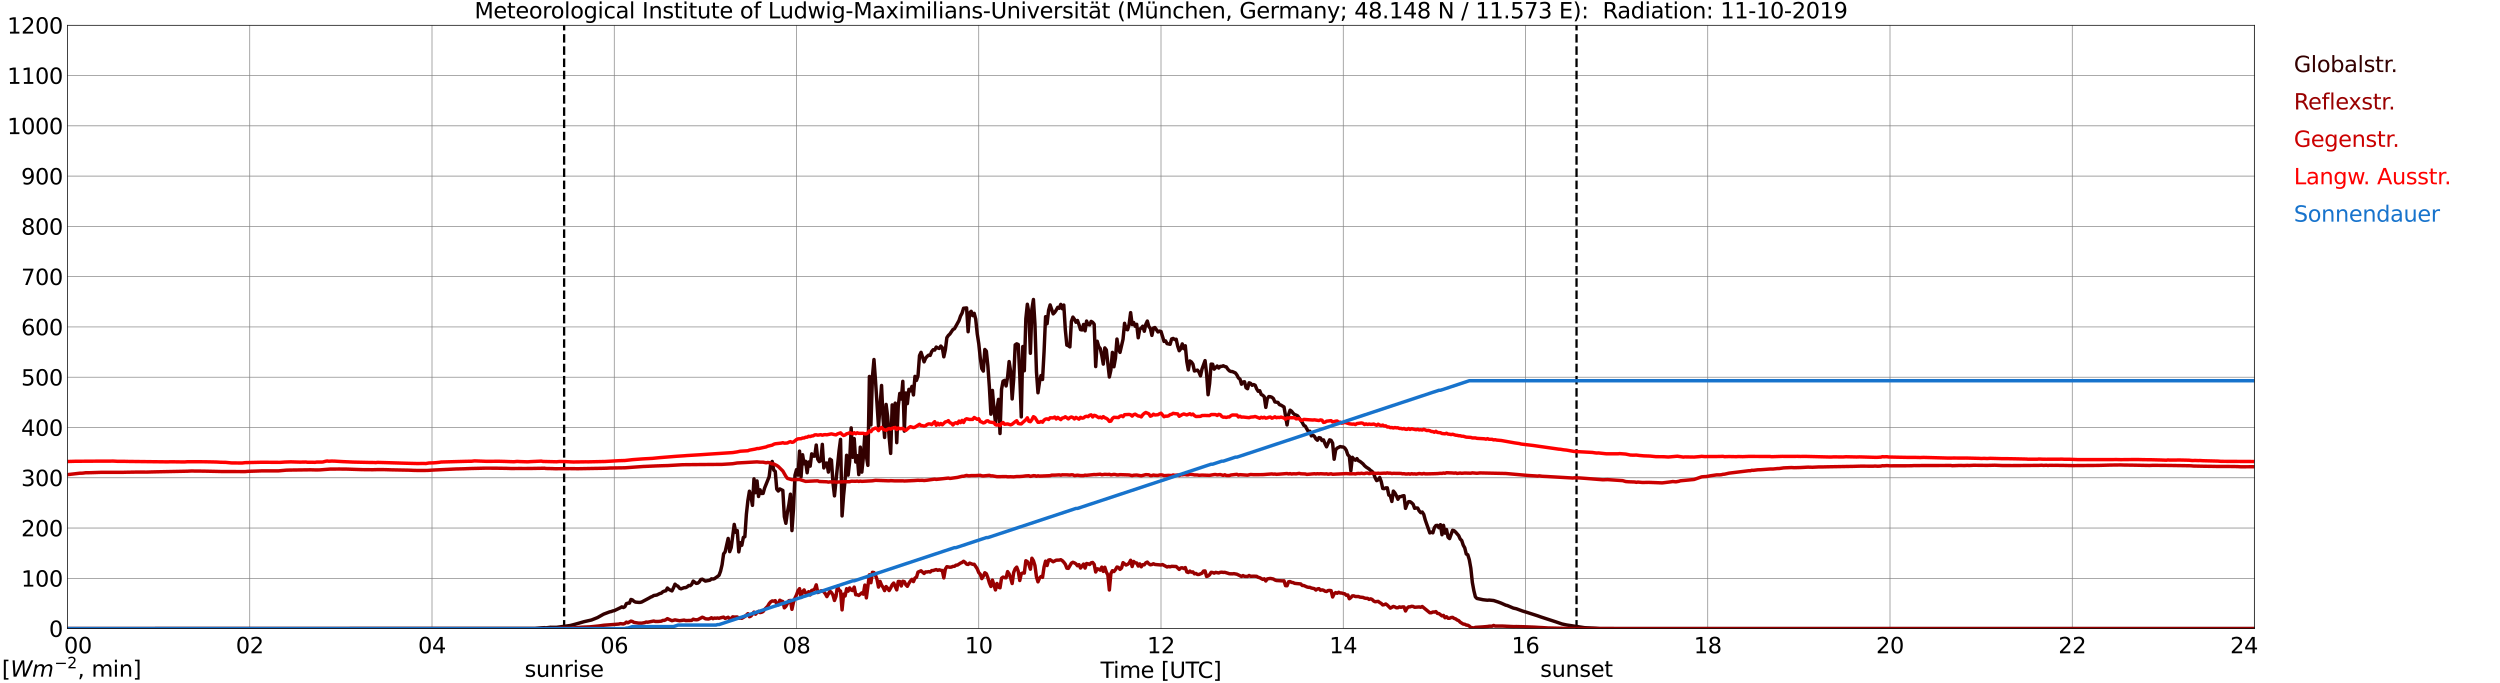 <?xml version="1.0" encoding="utf-8" standalone="no"?>
<!DOCTYPE svg PUBLIC "-//W3C//DTD SVG 1.1//EN"
  "http://www.w3.org/Graphics/SVG/1.1/DTD/svg11.dtd">
<svg xmlns:xlink="http://www.w3.org/1999/xlink" width="1085.4pt" height="296.64pt" viewBox="0 0 1085.4 296.64" xmlns="http://www.w3.org/2000/svg" version="1.1">
 <defs>
  <style type="text/css">*{stroke-linejoin: round; stroke-linecap: butt}</style>
 </defs>
 <g id="figure_1">
  <g id="patch_1">
   <path d="M 0 296.64 
L 1085.4 296.64 
L 1085.4 0 
L 0 0 
z
" style="fill: #ffffff"/>
  </g>
  <g id="axes_1">
   <g id="patch_2">
    <path d="M 29.306 272.909 
L 978.814 272.909 
L 978.814 10.976 
L 29.306 10.976 
z
" style="fill: #ffffff"/>
   </g>
   <g id="patch_3">
    <path d="M 978.814 272.909 
L 978.814 272.909 
L 978.814 10.976 
L 978.814 10.976 
z
" clip-path="url(#p5d7b89fb3f)" style="fill: #d3d3d3; opacity: 0.25; stroke: #d3d3d3; stroke-linejoin: miter"/>
   </g>
   <g id="matplotlib.axis_1">
    <g id="xtick_1">
     <g id="line2d_1">
      <path d="M 29.306 272.909 
L 29.306 10.976 
" clip-path="url(#p5d7b89fb3f)" style="fill: none; stroke: #808080; stroke-width: 0.3; stroke-linecap: square"/>
     </g>
     <g id="line2d_2"/>
     <g id="text_1">
      <!--    00 -->
      <g transform="translate(18.733 283.627) scale(0.095 -0.095)">
       <defs>
        <path id="DejaVuSans-20" transform="scale(0.016)"/>
        <path id="DejaVuSans-30" d="M 2034 4250 
Q 1547 4250 1301 3770 
Q 1056 3291 1056 2328 
Q 1056 1369 1301 889 
Q 1547 409 2034 409 
Q 2525 409 2770 889 
Q 3016 1369 3016 2328 
Q 3016 3291 2770 3770 
Q 2525 4250 2034 4250 
z
M 2034 4750 
Q 2819 4750 3233 4129 
Q 3647 3509 3647 2328 
Q 3647 1150 3233 529 
Q 2819 -91 2034 -91 
Q 1250 -91 836 529 
Q 422 1150 422 2328 
Q 422 3509 836 4129 
Q 1250 4750 2034 4750 
z
" transform="scale(0.016)"/>
       </defs>
       <use xlink:href="#DejaVuSans-20"/>
       <use xlink:href="#DejaVuSans-20" transform="translate(31.787 0)"/>
       <use xlink:href="#DejaVuSans-20" transform="translate(63.574 0)"/>
       <use xlink:href="#DejaVuSans-30" transform="translate(95.361 0)"/>
       <use xlink:href="#DejaVuSans-30" transform="translate(158.984 0)"/>
      </g>
     </g>
    </g>
    <g id="xtick_2">
     <g id="line2d_3">
      <path d="M 108.431 272.909 
L 108.431 10.976 
" clip-path="url(#p5d7b89fb3f)" style="fill: none; stroke: #808080; stroke-width: 0.3; stroke-linecap: square"/>
     </g>
     <g id="line2d_4"/>
     <g id="text_2">
      <!-- 02 -->
      <g transform="translate(102.387 283.627) scale(0.095 -0.095)">
       <defs>
        <path id="DejaVuSans-32" d="M 1228 531 
L 3431 531 
L 3431 0 
L 469 0 
L 469 531 
Q 828 903 1448 1529 
Q 2069 2156 2228 2338 
Q 2531 2678 2651 2914 
Q 2772 3150 2772 3378 
Q 2772 3750 2511 3984 
Q 2250 4219 1831 4219 
Q 1534 4219 1204 4116 
Q 875 4013 500 3803 
L 500 4441 
Q 881 4594 1212 4672 
Q 1544 4750 1819 4750 
Q 2544 4750 2975 4387 
Q 3406 4025 3406 3419 
Q 3406 3131 3298 2873 
Q 3191 2616 2906 2266 
Q 2828 2175 2409 1742 
Q 1991 1309 1228 531 
z
" transform="scale(0.016)"/>
       </defs>
       <use xlink:href="#DejaVuSans-30"/>
       <use xlink:href="#DejaVuSans-32" transform="translate(63.623 0)"/>
      </g>
     </g>
    </g>
    <g id="xtick_3">
     <g id="line2d_5">
      <path d="M 187.557 272.909 
L 187.557 10.976 
" clip-path="url(#p5d7b89fb3f)" style="fill: none; stroke: #808080; stroke-width: 0.3; stroke-linecap: square"/>
     </g>
     <g id="line2d_6"/>
     <g id="text_3">
      <!-- 04 -->
      <g transform="translate(181.513 283.627) scale(0.095 -0.095)">
       <defs>
        <path id="DejaVuSans-34" d="M 2419 4116 
L 825 1625 
L 2419 1625 
L 2419 4116 
z
M 2253 4666 
L 3047 4666 
L 3047 1625 
L 3713 1625 
L 3713 1100 
L 3047 1100 
L 3047 0 
L 2419 0 
L 2419 1100 
L 313 1100 
L 313 1709 
L 2253 4666 
z
" transform="scale(0.016)"/>
       </defs>
       <use xlink:href="#DejaVuSans-30"/>
       <use xlink:href="#DejaVuSans-34" transform="translate(63.623 0)"/>
      </g>
     </g>
    </g>
    <g id="xtick_4">
     <g id="line2d_7">
      <path d="M 266.683 272.909 
L 266.683 10.976 
" clip-path="url(#p5d7b89fb3f)" style="fill: none; stroke: #808080; stroke-width: 0.3; stroke-linecap: square"/>
     </g>
     <g id="line2d_8"/>
     <g id="text_4">
      <!-- 06 -->
      <g transform="translate(260.638 283.627) scale(0.095 -0.095)">
       <defs>
        <path id="DejaVuSans-36" d="M 2113 2584 
Q 1688 2584 1439 2293 
Q 1191 2003 1191 1497 
Q 1191 994 1439 701 
Q 1688 409 2113 409 
Q 2538 409 2786 701 
Q 3034 994 3034 1497 
Q 3034 2003 2786 2293 
Q 2538 2584 2113 2584 
z
M 3366 4563 
L 3366 3988 
Q 3128 4100 2886 4159 
Q 2644 4219 2406 4219 
Q 1781 4219 1451 3797 
Q 1122 3375 1075 2522 
Q 1259 2794 1537 2939 
Q 1816 3084 2150 3084 
Q 2853 3084 3261 2657 
Q 3669 2231 3669 1497 
Q 3669 778 3244 343 
Q 2819 -91 2113 -91 
Q 1303 -91 875 529 
Q 447 1150 447 2328 
Q 447 3434 972 4092 
Q 1497 4750 2381 4750 
Q 2619 4750 2861 4703 
Q 3103 4656 3366 4563 
z
" transform="scale(0.016)"/>
       </defs>
       <use xlink:href="#DejaVuSans-30"/>
       <use xlink:href="#DejaVuSans-36" transform="translate(63.623 0)"/>
      </g>
     </g>
    </g>
    <g id="xtick_5">
     <g id="line2d_9">
      <path d="M 345.808 272.909 
L 345.808 10.976 
" clip-path="url(#p5d7b89fb3f)" style="fill: none; stroke: #808080; stroke-width: 0.3; stroke-linecap: square"/>
     </g>
     <g id="line2d_10"/>
     <g id="text_5">
      <!-- 08 -->
      <g transform="translate(339.764 283.627) scale(0.095 -0.095)">
       <defs>
        <path id="DejaVuSans-38" d="M 2034 2216 
Q 1584 2216 1326 1975 
Q 1069 1734 1069 1313 
Q 1069 891 1326 650 
Q 1584 409 2034 409 
Q 2484 409 2743 651 
Q 3003 894 3003 1313 
Q 3003 1734 2745 1975 
Q 2488 2216 2034 2216 
z
M 1403 2484 
Q 997 2584 770 2862 
Q 544 3141 544 3541 
Q 544 4100 942 4425 
Q 1341 4750 2034 4750 
Q 2731 4750 3128 4425 
Q 3525 4100 3525 3541 
Q 3525 3141 3298 2862 
Q 3072 2584 2669 2484 
Q 3125 2378 3379 2068 
Q 3634 1759 3634 1313 
Q 3634 634 3220 271 
Q 2806 -91 2034 -91 
Q 1263 -91 848 271 
Q 434 634 434 1313 
Q 434 1759 690 2068 
Q 947 2378 1403 2484 
z
M 1172 3481 
Q 1172 3119 1398 2916 
Q 1625 2713 2034 2713 
Q 2441 2713 2670 2916 
Q 2900 3119 2900 3481 
Q 2900 3844 2670 4047 
Q 2441 4250 2034 4250 
Q 1625 4250 1398 4047 
Q 1172 3844 1172 3481 
z
" transform="scale(0.016)"/>
       </defs>
       <use xlink:href="#DejaVuSans-30"/>
       <use xlink:href="#DejaVuSans-38" transform="translate(63.623 0)"/>
      </g>
     </g>
    </g>
    <g id="xtick_6">
     <g id="line2d_11">
      <path d="M 424.934 272.909 
L 424.934 10.976 
" clip-path="url(#p5d7b89fb3f)" style="fill: none; stroke: #808080; stroke-width: 0.3; stroke-linecap: square"/>
     </g>
     <g id="line2d_12"/>
     <g id="text_6">
      <!-- 10 -->
      <g transform="translate(418.89 283.627) scale(0.095 -0.095)">
       <defs>
        <path id="DejaVuSans-31" d="M 794 531 
L 1825 531 
L 1825 4091 
L 703 3866 
L 703 4441 
L 1819 4666 
L 2450 4666 
L 2450 531 
L 3481 531 
L 3481 0 
L 794 0 
L 794 531 
z
" transform="scale(0.016)"/>
       </defs>
       <use xlink:href="#DejaVuSans-31"/>
       <use xlink:href="#DejaVuSans-30" transform="translate(63.623 0)"/>
      </g>
     </g>
    </g>
    <g id="xtick_7">
     <g id="line2d_13">
      <path d="M 504.06 272.909 
L 504.06 10.976 
" clip-path="url(#p5d7b89fb3f)" style="fill: none; stroke: #808080; stroke-width: 0.3; stroke-linecap: square"/>
     </g>
     <g id="line2d_14"/>
     <g id="text_7">
      <!-- 12 -->
      <g transform="translate(498.015 283.627) scale(0.095 -0.095)">
       <use xlink:href="#DejaVuSans-31"/>
       <use xlink:href="#DejaVuSans-32" transform="translate(63.623 0)"/>
      </g>
     </g>
    </g>
    <g id="xtick_8">
     <g id="line2d_15">
      <path d="M 583.185 272.909 
L 583.185 10.976 
" clip-path="url(#p5d7b89fb3f)" style="fill: none; stroke: #808080; stroke-width: 0.3; stroke-linecap: square"/>
     </g>
     <g id="line2d_16"/>
     <g id="text_8">
      <!-- 14 -->
      <g transform="translate(577.141 283.627) scale(0.095 -0.095)">
       <use xlink:href="#DejaVuSans-31"/>
       <use xlink:href="#DejaVuSans-34" transform="translate(63.623 0)"/>
      </g>
     </g>
    </g>
    <g id="xtick_9">
     <g id="line2d_17">
      <path d="M 662.311 272.909 
L 662.311 10.976 
" clip-path="url(#p5d7b89fb3f)" style="fill: none; stroke: #808080; stroke-width: 0.3; stroke-linecap: square"/>
     </g>
     <g id="line2d_18"/>
     <g id="text_9">
      <!-- 16 -->
      <g transform="translate(656.267 283.627) scale(0.095 -0.095)">
       <use xlink:href="#DejaVuSans-31"/>
       <use xlink:href="#DejaVuSans-36" transform="translate(63.623 0)"/>
      </g>
     </g>
    </g>
    <g id="xtick_10">
     <g id="line2d_19">
      <path d="M 741.437 272.909 
L 741.437 10.976 
" clip-path="url(#p5d7b89fb3f)" style="fill: none; stroke: #808080; stroke-width: 0.3; stroke-linecap: square"/>
     </g>
     <g id="line2d_20"/>
     <g id="text_10">
      <!-- 18 -->
      <g transform="translate(735.392 283.627) scale(0.095 -0.095)">
       <use xlink:href="#DejaVuSans-31"/>
       <use xlink:href="#DejaVuSans-38" transform="translate(63.623 0)"/>
      </g>
     </g>
    </g>
    <g id="xtick_11">
     <g id="line2d_21">
      <path d="M 820.562 272.909 
L 820.562 10.976 
" clip-path="url(#p5d7b89fb3f)" style="fill: none; stroke: #808080; stroke-width: 0.3; stroke-linecap: square"/>
     </g>
     <g id="line2d_22"/>
     <g id="text_11">
      <!-- 20 -->
      <g transform="translate(814.518 283.627) scale(0.095 -0.095)">
       <use xlink:href="#DejaVuSans-32"/>
       <use xlink:href="#DejaVuSans-30" transform="translate(63.623 0)"/>
      </g>
     </g>
    </g>
    <g id="xtick_12">
     <g id="line2d_23">
      <path d="M 899.688 272.909 
L 899.688 10.976 
" clip-path="url(#p5d7b89fb3f)" style="fill: none; stroke: #808080; stroke-width: 0.3; stroke-linecap: square"/>
     </g>
     <g id="line2d_24"/>
     <g id="text_12">
      <!-- 22 -->
      <g transform="translate(893.644 283.627) scale(0.095 -0.095)">
       <use xlink:href="#DejaVuSans-32"/>
       <use xlink:href="#DejaVuSans-32" transform="translate(63.623 0)"/>
      </g>
     </g>
    </g>
    <g id="xtick_13">
     <g id="line2d_25">
      <path d="M 978.814 272.909 
L 978.814 10.976 
" clip-path="url(#p5d7b89fb3f)" style="fill: none; stroke: #808080; stroke-width: 0.3; stroke-linecap: square"/>
     </g>
     <g id="line2d_26"/>
     <g id="text_13">
      <!-- 24    -->
      <g transform="translate(968.241 283.627) scale(0.095 -0.095)">
       <use xlink:href="#DejaVuSans-32"/>
       <use xlink:href="#DejaVuSans-34" transform="translate(63.623 0)"/>
       <use xlink:href="#DejaVuSans-20" transform="translate(127.246 0)"/>
       <use xlink:href="#DejaVuSans-20" transform="translate(159.033 0)"/>
       <use xlink:href="#DejaVuSans-20" transform="translate(190.82 0)"/>
      </g>
     </g>
    </g>
    <g id="text_14">
     <!-- Time [UTC] -->
     <g transform="translate(477.806 294.322) scale(0.095 -0.095)">
      <defs>
       <path id="DejaVuSans-54" d="M -19 4666 
L 3928 4666 
L 3928 4134 
L 2272 4134 
L 2272 0 
L 1638 0 
L 1638 4134 
L -19 4134 
L -19 4666 
z
" transform="scale(0.016)"/>
       <path id="DejaVuSans-69" d="M 603 3500 
L 1178 3500 
L 1178 0 
L 603 0 
L 603 3500 
z
M 603 4863 
L 1178 4863 
L 1178 4134 
L 603 4134 
L 603 4863 
z
" transform="scale(0.016)"/>
       <path id="DejaVuSans-6d" d="M 3328 2828 
Q 3544 3216 3844 3400 
Q 4144 3584 4550 3584 
Q 5097 3584 5394 3201 
Q 5691 2819 5691 2113 
L 5691 0 
L 5113 0 
L 5113 2094 
Q 5113 2597 4934 2840 
Q 4756 3084 4391 3084 
Q 3944 3084 3684 2787 
Q 3425 2491 3425 1978 
L 3425 0 
L 2847 0 
L 2847 2094 
Q 2847 2600 2669 2842 
Q 2491 3084 2119 3084 
Q 1678 3084 1418 2786 
Q 1159 2488 1159 1978 
L 1159 0 
L 581 0 
L 581 3500 
L 1159 3500 
L 1159 2956 
Q 1356 3278 1631 3431 
Q 1906 3584 2284 3584 
Q 2666 3584 2933 3390 
Q 3200 3197 3328 2828 
z
" transform="scale(0.016)"/>
       <path id="DejaVuSans-65" d="M 3597 1894 
L 3597 1613 
L 953 1613 
Q 991 1019 1311 708 
Q 1631 397 2203 397 
Q 2534 397 2845 478 
Q 3156 559 3463 722 
L 3463 178 
Q 3153 47 2828 -22 
Q 2503 -91 2169 -91 
Q 1331 -91 842 396 
Q 353 884 353 1716 
Q 353 2575 817 3079 
Q 1281 3584 2069 3584 
Q 2775 3584 3186 3129 
Q 3597 2675 3597 1894 
z
M 3022 2063 
Q 3016 2534 2758 2815 
Q 2500 3097 2075 3097 
Q 1594 3097 1305 2825 
Q 1016 2553 972 2059 
L 3022 2063 
z
" transform="scale(0.016)"/>
       <path id="DejaVuSans-5b" d="M 550 4863 
L 1875 4863 
L 1875 4416 
L 1125 4416 
L 1125 -397 
L 1875 -397 
L 1875 -844 
L 550 -844 
L 550 4863 
z
" transform="scale(0.016)"/>
       <path id="DejaVuSans-55" d="M 556 4666 
L 1191 4666 
L 1191 1831 
Q 1191 1081 1462 751 
Q 1734 422 2344 422 
Q 2950 422 3222 751 
Q 3494 1081 3494 1831 
L 3494 4666 
L 4128 4666 
L 4128 1753 
Q 4128 841 3676 375 
Q 3225 -91 2344 -91 
Q 1459 -91 1007 375 
Q 556 841 556 1753 
L 556 4666 
z
" transform="scale(0.016)"/>
       <path id="DejaVuSans-43" d="M 4122 4306 
L 4122 3641 
Q 3803 3938 3442 4084 
Q 3081 4231 2675 4231 
Q 1875 4231 1450 3742 
Q 1025 3253 1025 2328 
Q 1025 1406 1450 917 
Q 1875 428 2675 428 
Q 3081 428 3442 575 
Q 3803 722 4122 1019 
L 4122 359 
Q 3791 134 3420 21 
Q 3050 -91 2638 -91 
Q 1578 -91 968 557 
Q 359 1206 359 2328 
Q 359 3453 968 4101 
Q 1578 4750 2638 4750 
Q 3056 4750 3426 4639 
Q 3797 4528 4122 4306 
z
" transform="scale(0.016)"/>
       <path id="DejaVuSans-5d" d="M 1947 4863 
L 1947 -844 
L 622 -844 
L 622 -397 
L 1369 -397 
L 1369 4416 
L 622 4416 
L 622 4863 
L 1947 4863 
z
" transform="scale(0.016)"/>
      </defs>
      <use xlink:href="#DejaVuSans-54"/>
      <use xlink:href="#DejaVuSans-69" transform="translate(57.959 0)"/>
      <use xlink:href="#DejaVuSans-6d" transform="translate(85.742 0)"/>
      <use xlink:href="#DejaVuSans-65" transform="translate(183.154 0)"/>
      <use xlink:href="#DejaVuSans-20" transform="translate(244.678 0)"/>
      <use xlink:href="#DejaVuSans-5b" transform="translate(276.465 0)"/>
      <use xlink:href="#DejaVuSans-55" transform="translate(315.479 0)"/>
      <use xlink:href="#DejaVuSans-54" transform="translate(388.672 0)"/>
      <use xlink:href="#DejaVuSans-43" transform="translate(443.881 0)"/>
      <use xlink:href="#DejaVuSans-5d" transform="translate(513.705 0)"/>
     </g>
    </g>
   </g>
   <g id="matplotlib.axis_2">
    <g id="ytick_1">
     <g id="line2d_27">
      <path d="M 29.306 272.909 
L 978.814 272.909 
" clip-path="url(#p5d7b89fb3f)" style="fill: none; stroke: #808080; stroke-width: 0.3; stroke-linecap: square"/>
     </g>
     <g id="line2d_28"/>
     <g id="text_15">
      <!-- 0 -->
      <g transform="translate(21.261 276.518) scale(0.095 -0.095)">
       <use xlink:href="#DejaVuSans-30"/>
      </g>
     </g>
    </g>
    <g id="ytick_2">
     <g id="line2d_29">
      <path d="M 29.306 251.081 
L 978.814 251.081 
" clip-path="url(#p5d7b89fb3f)" style="fill: none; stroke: #808080; stroke-width: 0.3; stroke-linecap: square"/>
     </g>
     <g id="line2d_30"/>
     <g id="text_16">
      <!-- 100 -->
      <g transform="translate(9.173 254.69) scale(0.095 -0.095)">
       <use xlink:href="#DejaVuSans-31"/>
       <use xlink:href="#DejaVuSans-30" transform="translate(63.623 0)"/>
       <use xlink:href="#DejaVuSans-30" transform="translate(127.246 0)"/>
      </g>
     </g>
    </g>
    <g id="ytick_3">
     <g id="line2d_31">
      <path d="M 29.306 229.253 
L 978.814 229.253 
" clip-path="url(#p5d7b89fb3f)" style="fill: none; stroke: #808080; stroke-width: 0.3; stroke-linecap: square"/>
     </g>
     <g id="line2d_32"/>
     <g id="text_17">
      <!-- 200 -->
      <g transform="translate(9.173 232.863) scale(0.095 -0.095)">
       <use xlink:href="#DejaVuSans-32"/>
       <use xlink:href="#DejaVuSans-30" transform="translate(63.623 0)"/>
       <use xlink:href="#DejaVuSans-30" transform="translate(127.246 0)"/>
      </g>
     </g>
    </g>
    <g id="ytick_4">
     <g id="line2d_33">
      <path d="M 29.306 207.426 
L 978.814 207.426 
" clip-path="url(#p5d7b89fb3f)" style="fill: none; stroke: #808080; stroke-width: 0.3; stroke-linecap: square"/>
     </g>
     <g id="line2d_34"/>
     <g id="text_18">
      <!-- 300 -->
      <g transform="translate(9.173 211.035) scale(0.095 -0.095)">
       <defs>
        <path id="DejaVuSans-33" d="M 2597 2516 
Q 3050 2419 3304 2112 
Q 3559 1806 3559 1356 
Q 3559 666 3084 287 
Q 2609 -91 1734 -91 
Q 1441 -91 1130 -33 
Q 819 25 488 141 
L 488 750 
Q 750 597 1062 519 
Q 1375 441 1716 441 
Q 2309 441 2620 675 
Q 2931 909 2931 1356 
Q 2931 1769 2642 2001 
Q 2353 2234 1838 2234 
L 1294 2234 
L 1294 2753 
L 1863 2753 
Q 2328 2753 2575 2939 
Q 2822 3125 2822 3475 
Q 2822 3834 2567 4026 
Q 2313 4219 1838 4219 
Q 1578 4219 1281 4162 
Q 984 4106 628 3988 
L 628 4550 
Q 988 4650 1302 4700 
Q 1616 4750 1894 4750 
Q 2613 4750 3031 4423 
Q 3450 4097 3450 3541 
Q 3450 3153 3228 2886 
Q 3006 2619 2597 2516 
z
" transform="scale(0.016)"/>
       </defs>
       <use xlink:href="#DejaVuSans-33"/>
       <use xlink:href="#DejaVuSans-30" transform="translate(63.623 0)"/>
       <use xlink:href="#DejaVuSans-30" transform="translate(127.246 0)"/>
      </g>
     </g>
    </g>
    <g id="ytick_5">
     <g id="line2d_35">
      <path d="M 29.306 185.598 
L 978.814 185.598 
" clip-path="url(#p5d7b89fb3f)" style="fill: none; stroke: #808080; stroke-width: 0.3; stroke-linecap: square"/>
     </g>
     <g id="line2d_36"/>
     <g id="text_19">
      <!-- 400 -->
      <g transform="translate(9.173 189.207) scale(0.095 -0.095)">
       <use xlink:href="#DejaVuSans-34"/>
       <use xlink:href="#DejaVuSans-30" transform="translate(63.623 0)"/>
       <use xlink:href="#DejaVuSans-30" transform="translate(127.246 0)"/>
      </g>
     </g>
    </g>
    <g id="ytick_6">
     <g id="line2d_37">
      <path d="M 29.306 163.77 
L 978.814 163.77 
" clip-path="url(#p5d7b89fb3f)" style="fill: none; stroke: #808080; stroke-width: 0.3; stroke-linecap: square"/>
     </g>
     <g id="line2d_38"/>
     <g id="text_20">
      <!-- 500 -->
      <g transform="translate(9.173 167.379) scale(0.095 -0.095)">
       <defs>
        <path id="DejaVuSans-35" d="M 691 4666 
L 3169 4666 
L 3169 4134 
L 1269 4134 
L 1269 2991 
Q 1406 3038 1543 3061 
Q 1681 3084 1819 3084 
Q 2600 3084 3056 2656 
Q 3513 2228 3513 1497 
Q 3513 744 3044 326 
Q 2575 -91 1722 -91 
Q 1428 -91 1123 -41 
Q 819 9 494 109 
L 494 744 
Q 775 591 1075 516 
Q 1375 441 1709 441 
Q 2250 441 2565 725 
Q 2881 1009 2881 1497 
Q 2881 1984 2565 2268 
Q 2250 2553 1709 2553 
Q 1456 2553 1204 2497 
Q 953 2441 691 2322 
L 691 4666 
z
" transform="scale(0.016)"/>
       </defs>
       <use xlink:href="#DejaVuSans-35"/>
       <use xlink:href="#DejaVuSans-30" transform="translate(63.623 0)"/>
       <use xlink:href="#DejaVuSans-30" transform="translate(127.246 0)"/>
      </g>
     </g>
    </g>
    <g id="ytick_7">
     <g id="line2d_39">
      <path d="M 29.306 141.942 
L 978.814 141.942 
" clip-path="url(#p5d7b89fb3f)" style="fill: none; stroke: #808080; stroke-width: 0.3; stroke-linecap: square"/>
     </g>
     <g id="line2d_40"/>
     <g id="text_21">
      <!-- 600 -->
      <g transform="translate(9.173 145.551) scale(0.095 -0.095)">
       <use xlink:href="#DejaVuSans-36"/>
       <use xlink:href="#DejaVuSans-30" transform="translate(63.623 0)"/>
       <use xlink:href="#DejaVuSans-30" transform="translate(127.246 0)"/>
      </g>
     </g>
    </g>
    <g id="ytick_8">
     <g id="line2d_41">
      <path d="M 29.306 120.114 
L 978.814 120.114 
" clip-path="url(#p5d7b89fb3f)" style="fill: none; stroke: #808080; stroke-width: 0.3; stroke-linecap: square"/>
     </g>
     <g id="line2d_42"/>
     <g id="text_22">
      <!-- 700 -->
      <g transform="translate(9.173 123.724) scale(0.095 -0.095)">
       <defs>
        <path id="DejaVuSans-37" d="M 525 4666 
L 3525 4666 
L 3525 4397 
L 1831 0 
L 1172 0 
L 2766 4134 
L 525 4134 
L 525 4666 
z
" transform="scale(0.016)"/>
       </defs>
       <use xlink:href="#DejaVuSans-37"/>
       <use xlink:href="#DejaVuSans-30" transform="translate(63.623 0)"/>
       <use xlink:href="#DejaVuSans-30" transform="translate(127.246 0)"/>
      </g>
     </g>
    </g>
    <g id="ytick_9">
     <g id="line2d_43">
      <path d="M 29.306 98.287 
L 978.814 98.287 
" clip-path="url(#p5d7b89fb3f)" style="fill: none; stroke: #808080; stroke-width: 0.3; stroke-linecap: square"/>
     </g>
     <g id="line2d_44"/>
     <g id="text_23">
      <!-- 800 -->
      <g transform="translate(9.173 101.896) scale(0.095 -0.095)">
       <use xlink:href="#DejaVuSans-38"/>
       <use xlink:href="#DejaVuSans-30" transform="translate(63.623 0)"/>
       <use xlink:href="#DejaVuSans-30" transform="translate(127.246 0)"/>
      </g>
     </g>
    </g>
    <g id="ytick_10">
     <g id="line2d_45">
      <path d="M 29.306 76.459 
L 978.814 76.459 
" clip-path="url(#p5d7b89fb3f)" style="fill: none; stroke: #808080; stroke-width: 0.3; stroke-linecap: square"/>
     </g>
     <g id="line2d_46"/>
     <g id="text_24">
      <!-- 900 -->
      <g transform="translate(9.173 80.068) scale(0.095 -0.095)">
       <defs>
        <path id="DejaVuSans-39" d="M 703 97 
L 703 672 
Q 941 559 1184 500 
Q 1428 441 1663 441 
Q 2288 441 2617 861 
Q 2947 1281 2994 2138 
Q 2813 1869 2534 1725 
Q 2256 1581 1919 1581 
Q 1219 1581 811 2004 
Q 403 2428 403 3163 
Q 403 3881 828 4315 
Q 1253 4750 1959 4750 
Q 2769 4750 3195 4129 
Q 3622 3509 3622 2328 
Q 3622 1225 3098 567 
Q 2575 -91 1691 -91 
Q 1453 -91 1209 -44 
Q 966 3 703 97 
z
M 1959 2075 
Q 2384 2075 2632 2365 
Q 2881 2656 2881 3163 
Q 2881 3666 2632 3958 
Q 2384 4250 1959 4250 
Q 1534 4250 1286 3958 
Q 1038 3666 1038 3163 
Q 1038 2656 1286 2365 
Q 1534 2075 1959 2075 
z
" transform="scale(0.016)"/>
       </defs>
       <use xlink:href="#DejaVuSans-39"/>
       <use xlink:href="#DejaVuSans-30" transform="translate(63.623 0)"/>
       <use xlink:href="#DejaVuSans-30" transform="translate(127.246 0)"/>
      </g>
     </g>
    </g>
    <g id="ytick_11">
     <g id="line2d_47">
      <path d="M 29.306 54.631 
L 978.814 54.631 
" clip-path="url(#p5d7b89fb3f)" style="fill: none; stroke: #808080; stroke-width: 0.3; stroke-linecap: square"/>
     </g>
     <g id="line2d_48"/>
     <g id="text_25">
      <!-- 1000 -->
      <g transform="translate(3.128 58.24) scale(0.095 -0.095)">
       <use xlink:href="#DejaVuSans-31"/>
       <use xlink:href="#DejaVuSans-30" transform="translate(63.623 0)"/>
       <use xlink:href="#DejaVuSans-30" transform="translate(127.246 0)"/>
       <use xlink:href="#DejaVuSans-30" transform="translate(190.869 0)"/>
      </g>
     </g>
    </g>
    <g id="ytick_12">
     <g id="line2d_49">
      <path d="M 29.306 32.803 
L 978.814 32.803 
" clip-path="url(#p5d7b89fb3f)" style="fill: none; stroke: #808080; stroke-width: 0.3; stroke-linecap: square"/>
     </g>
     <g id="line2d_50"/>
     <g id="text_26">
      <!-- 1100 -->
      <g transform="translate(3.128 36.413) scale(0.095 -0.095)">
       <use xlink:href="#DejaVuSans-31"/>
       <use xlink:href="#DejaVuSans-31" transform="translate(63.623 0)"/>
       <use xlink:href="#DejaVuSans-30" transform="translate(127.246 0)"/>
       <use xlink:href="#DejaVuSans-30" transform="translate(190.869 0)"/>
      </g>
     </g>
    </g>
    <g id="ytick_13">
     <g id="line2d_51">
      <path d="M 29.306 10.976 
L 978.814 10.976 
" clip-path="url(#p5d7b89fb3f)" style="fill: none; stroke: #808080; stroke-width: 0.3; stroke-linecap: square"/>
     </g>
     <g id="line2d_52"/>
     <g id="text_27">
      <!-- 1200 -->
      <g transform="translate(3.128 14.585) scale(0.095 -0.095)">
       <use xlink:href="#DejaVuSans-31"/>
       <use xlink:href="#DejaVuSans-32" transform="translate(63.623 0)"/>
       <use xlink:href="#DejaVuSans-30" transform="translate(127.246 0)"/>
       <use xlink:href="#DejaVuSans-30" transform="translate(190.869 0)"/>
      </g>
     </g>
    </g>
   </g>
   <g id="line2d_53">
    <path d="M 244.923 272.909 
L 244.923 10.976 
" clip-path="url(#p5d7b89fb3f)" style="fill: none; stroke-dasharray: 3.7,1.6; stroke-dashoffset: 0; stroke: #000000"/>
   </g>
   <g id="line2d_54">
    <path d="M 684.466 272.909 
L 684.466 10.976 
" clip-path="url(#p5d7b89fb3f)" style="fill: none; stroke-dasharray: 3.7,1.6; stroke-dashoffset: 0; stroke: #000000"/>
   </g>
   <g id="line2d_55">
    <path d="M 29.306 272.909 
L 232.395 272.839 
L 235.033 272.59 
L 236.351 272.507 
L 237.011 272.59 
L 238.989 272.343 
L 241.626 272.363 
L 247.561 271.577 
L 249.539 271.06 
L 251.517 270.503 
L 253.495 269.925 
L 256.792 269.181 
L 259.43 268.126 
L 262.067 266.638 
L 264.705 265.645 
L 265.364 265.522 
L 266.023 265.252 
L 266.683 265.129 
L 269.32 263.868 
L 269.98 263.475 
L 270.639 263.765 
L 271.298 263.414 
L 271.958 262.069 
L 272.617 261.862 
L 273.277 261.862 
L 273.936 260.271 
L 274.595 260.478 
L 275.255 261.078 
L 275.914 261.408 
L 277.233 261.532 
L 277.892 261.532 
L 278.552 261.388 
L 281.849 259.631 
L 282.508 259.238 
L 283.167 258.989 
L 283.827 258.555 
L 285.145 258.35 
L 286.464 257.688 
L 287.124 257.522 
L 287.783 256.903 
L 288.442 256.634 
L 289.102 256.488 
L 289.761 255.289 
L 290.42 255.909 
L 291.739 256.551 
L 292.399 255.228 
L 293.058 253.635 
L 293.717 254.216 
L 294.377 254.525 
L 295.036 255.414 
L 295.696 255.641 
L 297.014 255.145 
L 297.674 255.124 
L 298.333 254.794 
L 298.992 254.216 
L 299.652 254.277 
L 300.311 253.698 
L 300.971 252.292 
L 302.289 253.283 
L 302.949 253.181 
L 303.608 252.644 
L 304.267 251.59 
L 304.927 251.465 
L 306.246 252.292 
L 308.224 251.9 
L 308.883 251.299 
L 309.543 251.404 
L 310.202 251.219 
L 311.521 250.287 
L 312.18 249.75 
L 312.839 247.973 
L 313.499 245.181 
L 314.158 240.449 
L 314.818 239.621 
L 316.136 233.772 
L 316.796 239.497 
L 317.455 237.72 
L 318.774 227.675 
L 319.433 231.104 
L 320.093 230.362 
L 320.752 239.602 
L 321.411 235.612 
L 322.071 236.727 
L 322.73 233.318 
L 323.39 233.027 
L 324.049 223.251 
L 324.708 217.276 
L 325.368 213.267 
L 326.027 215.602 
L 326.686 219.407 
L 327.346 207.893 
L 328.005 213.908 
L 328.665 208.803 
L 329.324 215.561 
L 329.983 212.647 
L 330.643 214.238 
L 331.302 214.218 
L 331.961 211.883 
L 333.94 206.941 
L 334.599 201.484 
L 335.258 200.349 
L 335.918 204.09 
L 336.577 204.669 
L 337.236 212.356 
L 337.896 213.184 
L 338.555 212.276 
L 339.874 212.937 
L 340.533 224.325 
L 341.193 227.199 
L 341.852 222.445 
L 342.512 218.992 
L 343.171 214.548 
L 343.83 230.362 
L 344.49 221.101 
L 345.149 206.343 
L 345.808 203.903 
L 346.468 206.301 
L 347.127 195.863 
L 347.787 207.024 
L 348.446 197.433 
L 349.105 201.381 
L 349.765 200.286 
L 350.424 205.247 
L 351.083 200.576 
L 351.743 202.394 
L 352.402 197.04 
L 353.062 198.053 
L 353.721 198.033 
L 354.38 193.218 
L 355.04 199.378 
L 355.699 200.41 
L 356.359 199.976 
L 357.018 192.928 
L 357.677 203.158 
L 358.337 201.091 
L 358.996 201.03 
L 359.655 204.957 
L 360.315 199.336 
L 360.974 199.79 
L 361.634 209.484 
L 362.293 215.292 
L 364.271 195.822 
L 364.93 190.758 
L 365.59 223.995 
L 366.249 215.148 
L 366.909 208.368 
L 367.568 197.662 
L 368.227 206.28 
L 368.887 200.39 
L 369.546 185.775 
L 370.206 198.55 
L 370.865 190.426 
L 371.524 200.596 
L 372.184 197.826 
L 372.843 206.033 
L 373.502 194.126 
L 374.162 204.979 
L 374.821 198.592 
L 375.481 188.4 
L 376.14 198.013 
L 376.799 202.043 
L 377.459 163.451 
L 378.118 184.493 
L 378.777 163.534 
L 379.437 156.093 
L 380.096 165.043 
L 381.415 185.301 
L 382.734 167.358 
L 383.393 181.704 
L 384.053 189.931 
L 384.712 175.585 
L 385.371 180.857 
L 386.031 189.806 
L 386.69 196.854 
L 387.349 175.793 
L 388.009 184.391 
L 388.668 175.027 
L 389.328 192.183 
L 389.987 176.266 
L 390.646 170.809 
L 391.306 173.25 
L 391.965 165.56 
L 392.624 187.18 
L 393.284 170.604 
L 393.943 175.234 
L 394.603 169.052 
L 395.262 169.736 
L 395.921 167.771 
L 396.581 171.471 
L 397.24 163.41 
L 397.899 165.147 
L 398.559 163.224 
L 399.218 154.378 
L 399.878 152.972 
L 401.196 157.106 
L 401.856 155.515 
L 402.515 154.749 
L 403.175 154.192 
L 403.834 154.316 
L 404.493 152.642 
L 405.153 151.835 
L 405.812 151.979 
L 406.471 150.678 
L 407.131 151.09 
L 407.79 151.278 
L 408.45 150.243 
L 409.109 150.946 
L 409.768 154.914 
L 410.428 151.876 
L 411.087 146.605 
L 411.746 145.633 
L 412.406 145.013 
L 413.725 143.051 
L 414.384 142.741 
L 416.362 139.164 
L 417.022 137.221 
L 417.681 135.981 
L 418.34 133.831 
L 419.659 133.687 
L 420.318 144.022 
L 420.978 135.837 
L 421.637 135.154 
L 422.297 137.035 
L 422.956 136.042 
L 423.615 138.544 
L 424.275 144.93 
L 424.934 149.169 
L 425.593 155.39 
L 426.253 160.02 
L 426.912 161.116 
L 427.572 151.732 
L 428.231 152.454 
L 428.89 158.863 
L 429.55 168.103 
L 430.209 179.822 
L 430.869 169.509 
L 431.528 177.445 
L 432.187 183.356 
L 432.847 177.528 
L 433.506 173.394 
L 434.165 188.215 
L 434.825 169.052 
L 435.484 165.518 
L 436.144 165.126 
L 436.803 167.566 
L 437.462 163.659 
L 438.122 156.982 
L 438.781 161.323 
L 439.44 173.208 
L 440.1 164.608 
L 440.759 149.726 
L 441.419 149.272 
L 442.078 149.582 
L 442.737 162.687 
L 443.397 181.001 
L 444.056 150.451 
L 444.716 160.972 
L 445.375 138.419 
L 446.034 132.096 
L 446.694 135.857 
L 447.353 153.384 
L 448.012 134.141 
L 448.672 130.029 
L 449.331 140.674 
L 449.991 161.467 
L 450.65 170.521 
L 451.309 165.85 
L 451.969 163.058 
L 452.628 164.754 
L 453.287 152.764 
L 453.947 137.489 
L 454.606 140.55 
L 455.266 134.7 
L 455.925 132.384 
L 457.244 136.271 
L 457.903 135.63 
L 458.563 134.636 
L 459.222 133.438 
L 459.881 133.853 
L 460.541 132.157 
L 461.2 134.038 
L 461.859 132.447 
L 462.519 143.132 
L 463.178 149.85 
L 463.838 150.077 
L 464.497 150.614 
L 465.156 139.537 
L 465.816 137.675 
L 466.475 138.607 
L 467.134 139.908 
L 467.794 139.144 
L 468.453 140.962 
L 469.113 143.112 
L 469.772 143.256 
L 470.431 140.86 
L 471.091 143.63 
L 471.75 139.391 
L 472.409 140.86 
L 473.069 141.045 
L 473.728 139.537 
L 474.388 139.93 
L 475.047 140.735 
L 475.706 159.151 
L 476.366 148.157 
L 477.025 150.512 
L 477.685 151.317 
L 478.344 154.253 
L 479.003 158.077 
L 479.663 151.049 
L 480.322 151.939 
L 481.641 163.678 
L 482.3 160.681 
L 482.96 152.994 
L 483.619 159.234 
L 484.278 155.556 
L 484.938 147.205 
L 485.597 151.566 
L 486.256 152.994 
L 487.575 147.288 
L 488.235 140.364 
L 488.894 142.905 
L 489.553 143.173 
L 490.213 140.796 
L 490.872 135.732 
L 491.532 140.901 
L 492.191 140.013 
L 492.85 141.645 
L 493.51 140.796 
L 494.169 146.646 
L 494.828 142.885 
L 495.488 142.451 
L 496.147 141.624 
L 496.807 143.815 
L 497.466 140.796 
L 498.125 139.391 
L 498.785 141.768 
L 499.444 142.595 
L 500.103 145.614 
L 500.763 142.429 
L 501.422 142.202 
L 502.741 144.125 
L 503.4 143.754 
L 504.06 143.918 
L 505.379 148.237 
L 506.038 147.991 
L 506.697 149.189 
L 508.016 149.479 
L 508.675 147.163 
L 509.335 146.936 
L 509.994 147.412 
L 510.654 147.288 
L 511.313 150.304 
L 511.972 152.269 
L 512.632 151.422 
L 513.291 149.313 
L 513.95 151.381 
L 514.61 150.119 
L 515.269 157.023 
L 515.929 160.598 
L 516.588 156.713 
L 517.247 157.147 
L 517.907 158.099 
L 518.566 161.074 
L 519.885 160.703 
L 520.544 161.55 
L 521.204 163.183 
L 521.863 160.227 
L 523.182 156.569 
L 523.841 162.026 
L 524.501 171.368 
L 525.16 166.553 
L 525.819 158.077 
L 526.479 158.138 
L 527.138 160.269 
L 528.457 158.905 
L 529.116 159.793 
L 529.776 159.07 
L 530.435 159.07 
L 531.094 158.8 
L 531.754 159.151 
L 532.413 159.297 
L 533.073 160.288 
L 533.732 160.972 
L 534.391 161.282 
L 535.051 161.323 
L 536.369 161.921 
L 537.029 162.812 
L 537.688 164.113 
L 538.348 164.569 
L 539.007 166.8 
L 539.666 165.85 
L 540.326 165.745 
L 540.985 168.33 
L 541.644 168.764 
L 542.304 166.202 
L 542.963 166.429 
L 543.623 167.276 
L 544.282 166.966 
L 544.941 167.276 
L 545.601 168.847 
L 546.26 169.88 
L 546.919 169.633 
L 547.579 171.266 
L 548.238 171.617 
L 548.898 172.257 
L 549.557 176.867 
L 550.216 173.084 
L 550.876 172.174 
L 551.535 172.237 
L 552.195 172.484 
L 552.854 173.042 
L 553.513 174.509 
L 554.832 174.717 
L 555.491 175.688 
L 556.151 175.895 
L 557.47 176.701 
L 558.788 184.493 
L 559.448 180.008 
L 560.107 178.087 
L 560.766 178.563 
L 561.426 179.429 
L 562.085 180.008 
L 562.745 180.215 
L 563.404 180.566 
L 565.382 183.398 
L 566.042 184.659 
L 566.701 185.011 
L 568.02 187.388 
L 568.679 187.222 
L 569.338 189.247 
L 569.998 188.918 
L 570.657 189.435 
L 571.317 190.55 
L 571.976 191.129 
L 572.635 189.992 
L 573.295 190.158 
L 573.954 191.273 
L 574.613 190.985 
L 575.273 192.659 
L 575.932 193.982 
L 577.251 190.963 
L 577.91 191.192 
L 578.57 192.391 
L 579.229 199.378 
L 579.889 195.305 
L 580.548 194.56 
L 581.867 193.879 
L 582.526 194.043 
L 583.185 194.065 
L 583.845 194.519 
L 584.504 195.49 
L 585.164 197.474 
L 585.823 198.094 
L 586.482 204.4 
L 587.142 198.55 
L 587.801 199.356 
L 588.46 199.81 
L 589.12 199.107 
L 589.779 200.039 
L 590.439 200.307 
L 591.757 201.381 
L 592.417 202.167 
L 593.076 202.746 
L 594.395 203.614 
L 595.054 204.254 
L 595.714 204.669 
L 596.373 205.64 
L 597.032 207.439 
L 597.692 208.657 
L 598.351 208.327 
L 599.011 207.314 
L 599.67 209.071 
L 600.329 212.068 
L 600.989 212.171 
L 601.648 211.8 
L 602.307 211.8 
L 602.967 214.941 
L 603.626 215.273 
L 604.286 217.711 
L 604.945 213.225 
L 605.604 214.011 
L 606.264 215.251 
L 606.923 216.761 
L 607.582 215.644 
L 608.242 215.602 
L 608.901 215.314 
L 609.561 215.209 
L 610.22 220.708 
L 610.879 218.909 
L 611.539 217.813 
L 612.198 217.813 
L 612.858 218.289 
L 613.517 218.909 
L 614.176 220.688 
L 614.836 220.542 
L 615.495 220.583 
L 616.154 221.825 
L 616.814 222.57 
L 617.473 222.299 
L 618.133 223.334 
L 618.792 225.752 
L 620.77 231.375 
L 621.429 231.024 
L 622.089 231.333 
L 622.748 229.079 
L 623.408 228.171 
L 624.067 228.088 
L 624.726 229.12 
L 625.386 227.797 
L 626.045 232.159 
L 626.705 228.088 
L 627.364 231.478 
L 628.023 229.906 
L 628.683 233.254 
L 629.342 233.835 
L 630.661 230.216 
L 631.32 230.423 
L 631.98 231.024 
L 633.298 232.551 
L 633.958 234.02 
L 634.617 234.66 
L 635.276 236.686 
L 635.936 237.864 
L 636.595 240.532 
L 637.255 240.861 
L 637.914 243.011 
L 638.573 246.691 
L 639.233 252.871 
L 639.892 256.446 
L 640.552 259.133 
L 641.211 259.817 
L 643.848 260.375 
L 645.827 260.602 
L 646.486 260.519 
L 648.464 260.727 
L 650.442 261.366 
L 651.761 261.862 
L 653.739 262.752 
L 654.399 262.896 
L 657.036 264.012 
L 658.355 264.302 
L 660.992 265.273 
L 662.97 265.874 
L 667.586 267.36 
L 668.905 267.836 
L 675.499 269.986 
L 678.136 270.896 
L 680.114 271.331 
L 688.027 272.529 
L 692.643 272.756 
L 694.621 272.909 
L 978.154 272.909 
L 978.154 272.909 
" clip-path="url(#p5d7b89fb3f)" style="fill: none; stroke: #330000; stroke-width: 1.5; stroke-linecap: square"/>
   </g>
   <g id="line2d_56">
    <path d="M 29.306 272.909 
L 242.286 272.909 
L 242.945 272.745 
L 247.561 272.684 
L 252.836 272.291 
L 256.133 272.147 
L 257.451 272.023 
L 260.089 271.754 
L 262.067 271.464 
L 268.661 270.949 
L 269.32 270.761 
L 270.639 270.907 
L 271.298 270.658 
L 271.958 270.1 
L 272.617 270.39 
L 273.936 269.665 
L 274.595 269.831 
L 275.255 270.224 
L 277.233 270.534 
L 278.552 270.556 
L 279.87 270.327 
L 280.53 270.058 
L 281.189 270.141 
L 283.827 269.626 
L 284.486 269.811 
L 285.805 269.811 
L 287.124 269.687 
L 287.783 269.355 
L 288.442 269.355 
L 289.102 269.045 
L 289.761 268.591 
L 291.739 269.501 
L 293.058 269.128 
L 295.036 269.501 
L 297.014 269.211 
L 297.674 269.419 
L 300.311 269.355 
L 300.971 268.818 
L 301.63 269.026 
L 302.289 269.087 
L 302.949 269.026 
L 304.927 267.971 
L 305.586 268.24 
L 306.246 268.652 
L 307.564 268.757 
L 308.224 268.55 
L 308.883 268.198 
L 309.543 268.611 
L 310.202 268.323 
L 310.861 268.425 
L 311.521 268.301 
L 312.18 268.447 
L 312.839 268.22 
L 314.158 267.93 
L 314.818 268.489 
L 316.136 267.991 
L 316.796 268.694 
L 317.455 268.489 
L 318.114 267.805 
L 318.774 267.91 
L 320.093 267.869 
L 320.752 268.425 
L 321.411 268.323 
L 322.071 268.447 
L 323.39 267.661 
L 324.708 266.441 
L 325.368 267.764 
L 326.027 267.454 
L 327.346 265.76 
L 328.005 266.668 
L 328.665 265.965 
L 329.324 265.428 
L 329.983 265.965 
L 330.643 265.821 
L 331.302 265.511 
L 331.961 264.582 
L 333.28 263.237 
L 333.94 262.08 
L 334.599 261.316 
L 335.258 260.901 
L 335.918 261.006 
L 336.577 260.777 
L 337.236 262.204 
L 337.896 262.576 
L 338.555 260.591 
L 339.215 260.965 
L 339.874 261.15 
L 340.533 263.898 
L 341.193 263.237 
L 342.512 260.777 
L 343.171 260.696 
L 343.83 264.54 
L 344.49 261.46 
L 345.149 259.662 
L 345.808 258.297 
L 346.468 256.457 
L 347.127 255.569 
L 347.787 259.393 
L 348.446 256.872 
L 349.105 256.128 
L 349.765 257.553 
L 350.424 257.739 
L 351.083 256.872 
L 351.743 258.297 
L 352.402 256.333 
L 353.062 256.189 
L 353.721 255.693 
L 354.38 253.916 
L 355.04 257.265 
L 356.359 256.562 
L 357.018 256.479 
L 357.677 256.955 
L 358.337 257.802 
L 358.996 259.022 
L 360.315 256.665 
L 360.974 257.265 
L 361.634 258.319 
L 362.293 260.696 
L 362.952 258.917 
L 363.612 254.578 
L 364.271 256.211 
L 364.93 256.645 
L 365.59 264.789 
L 366.249 257.946 
L 366.909 258.751 
L 367.568 255.591 
L 368.227 256.665 
L 368.887 255.259 
L 369.546 256.189 
L 370.206 256.396 
L 370.865 254.907 
L 371.524 258.214 
L 372.184 258.195 
L 372.843 258.524 
L 374.162 257.387 
L 374.821 257.968 
L 375.481 254.019 
L 376.14 259.579 
L 377.459 249.553 
L 378.118 252.984 
L 378.777 248.479 
L 379.437 248.582 
L 380.096 249.741 
L 380.756 251.539 
L 381.415 254.888 
L 382.074 252.406 
L 382.734 254.039 
L 383.393 254.99 
L 384.053 256.416 
L 384.712 254.659 
L 385.371 255.383 
L 386.031 256.396 
L 386.69 255.281 
L 387.349 253.875 
L 388.009 253.15 
L 389.328 256.106 
L 389.987 252.447 
L 390.646 252.469 
L 391.306 254.412 
L 391.965 252.345 
L 392.624 252.53 
L 393.284 253.895 
L 393.943 254.556 
L 394.603 253.255 
L 395.262 252.24 
L 395.921 251.539 
L 396.581 252.511 
L 397.24 250.959 
L 397.899 250.607 
L 398.559 248.396 
L 399.878 247.818 
L 401.196 248.975 
L 401.856 248.294 
L 402.515 248.335 
L 403.175 248.169 
L 403.834 248.355 
L 404.493 247.735 
L 405.153 247.693 
L 406.471 247.281 
L 407.131 247.61 
L 407.79 247.383 
L 408.45 247.61 
L 409.109 247.693 
L 409.768 250.898 
L 410.428 247.095 
L 411.087 246.041 
L 412.406 246.268 
L 413.065 246.205 
L 413.725 245.895 
L 414.384 245.895 
L 415.043 245.358 
L 415.703 245.338 
L 417.022 244.469 
L 417.681 244.201 
L 418.34 243.684 
L 419 244.159 
L 419.659 244.923 
L 420.318 245.07 
L 420.978 244.489 
L 422.297 245.006 
L 422.956 244.987 
L 424.275 246.949 
L 424.934 248.604 
L 425.593 249.306 
L 426.253 251.208 
L 426.912 250.214 
L 427.572 248.665 
L 428.231 249.079 
L 428.89 250.815 
L 429.55 253.067 
L 430.209 254.619 
L 430.869 251.849 
L 432.187 256.128 
L 432.847 253.316 
L 433.506 254.929 
L 434.165 255.198 
L 434.825 251.064 
L 435.484 250.546 
L 436.144 250.795 
L 436.803 250.856 
L 437.462 248.169 
L 438.122 249.162 
L 438.781 251 
L 439.44 253.336 
L 440.1 248.54 
L 440.759 246.929 
L 441.419 246.227 
L 442.078 248.003 
L 442.737 252.035 
L 443.397 249.058 
L 444.056 248.748 
L 444.716 248.811 
L 445.375 243.457 
L 446.034 243.808 
L 446.694 245.07 
L 447.353 247.115 
L 448.012 242.361 
L 448.672 243.435 
L 449.331 245.565 
L 449.991 250.485 
L 450.65 252.613 
L 451.309 251 
L 451.969 250.297 
L 452.628 250.671 
L 453.287 246.185 
L 453.947 243.622 
L 454.606 245.524 
L 455.266 243.147 
L 455.925 243.022 
L 457.244 243.891 
L 458.563 243.208 
L 459.881 243.166 
L 460.541 243.003 
L 461.2 243.415 
L 461.859 244.096 
L 462.519 244.987 
L 463.178 246.681 
L 463.838 246.764 
L 465.156 244.489 
L 465.816 244.118 
L 466.475 244.386 
L 467.134 244.799 
L 467.794 245.626 
L 468.453 245.15 
L 469.113 246.619 
L 470.431 244.904 
L 471.091 246.639 
L 471.75 244.655 
L 472.409 244.779 
L 473.069 245.089 
L 473.728 244.345 
L 474.388 244.201 
L 475.047 245.028 
L 475.706 248.335 
L 476.366 246.949 
L 477.025 247.115 
L 477.685 247.549 
L 478.344 246.227 
L 479.003 248.086 
L 479.663 246.288 
L 480.322 248.355 
L 480.981 249.636 
L 481.641 256.147 
L 482.3 249.016 
L 482.96 247.776 
L 483.619 248.147 
L 484.278 247.342 
L 484.938 246.185 
L 485.597 246.351 
L 486.256 247.198 
L 486.916 246.619 
L 487.575 244.284 
L 488.894 245.316 
L 489.553 245.028 
L 490.213 244.511 
L 490.872 243.249 
L 491.532 245.958 
L 492.191 243.767 
L 492.85 244.367 
L 493.51 244.428 
L 494.169 245.751 
L 494.828 244.821 
L 495.488 246.082 
L 496.147 245.15 
L 496.807 245.214 
L 497.466 244.345 
L 498.125 244.035 
L 498.785 244.779 
L 499.444 245.214 
L 500.103 245.089 
L 500.763 244.758 
L 501.422 245.07 
L 504.06 245.297 
L 504.719 245.109 
L 506.697 246.163 
L 507.357 245.936 
L 508.016 246.102 
L 508.675 245.875 
L 510.654 245.958 
L 511.972 247.218 
L 512.632 246.578 
L 513.291 246.495 
L 513.95 246.825 
L 514.61 246.412 
L 515.269 248.313 
L 515.929 248.562 
L 516.588 247.942 
L 517.247 248.418 
L 517.907 248.294 
L 518.566 249.121 
L 519.226 248.955 
L 519.885 249.409 
L 520.544 249.409 
L 521.863 248.85 
L 522.522 247.942 
L 523.182 247.879 
L 523.841 250.278 
L 524.501 250.051 
L 525.16 249.512 
L 525.819 248.479 
L 526.479 248.562 
L 527.138 248.85 
L 527.797 248.499 
L 529.116 248.769 
L 529.776 248.479 
L 530.435 248.418 
L 531.094 248.521 
L 531.754 248.479 
L 533.073 248.872 
L 533.732 249.099 
L 535.051 249.141 
L 535.71 249.058 
L 537.029 249.306 
L 539.007 250.278 
L 539.666 249.885 
L 540.326 250.236 
L 541.644 250.278 
L 542.304 249.863 
L 542.963 250.214 
L 544.282 250.153 
L 545.601 250.214 
L 546.26 250.649 
L 546.919 250.815 
L 548.238 251.539 
L 548.898 251.291 
L 549.557 252.24 
L 550.216 251.332 
L 551.535 251.125 
L 552.854 251.393 
L 553.513 251.808 
L 554.173 252.035 
L 556.81 252.201 
L 557.47 252.159 
L 558.129 254.268 
L 558.788 254.307 
L 559.448 252.592 
L 560.107 252.489 
L 560.766 252.862 
L 561.426 252.943 
L 562.085 253.275 
L 564.723 253.524 
L 565.382 254.185 
L 566.042 254.205 
L 567.36 254.805 
L 568.02 254.99 
L 568.679 254.99 
L 569.338 255.3 
L 570.657 255.569 
L 571.317 256.169 
L 571.976 255.671 
L 572.635 255.569 
L 573.295 256.252 
L 573.954 256.086 
L 574.613 256.252 
L 575.273 256.665 
L 575.932 256.809 
L 576.592 256.396 
L 577.251 256.333 
L 577.91 256.438 
L 578.57 259.186 
L 579.229 257.802 
L 579.889 257.284 
L 580.548 257.575 
L 581.207 257.14 
L 581.867 257.45 
L 582.526 257.47 
L 583.185 257.697 
L 583.845 257.802 
L 584.504 258.441 
L 585.164 258.319 
L 585.823 259.952 
L 586.482 259.454 
L 587.142 258.712 
L 587.801 258.712 
L 588.46 259 
L 589.779 258.981 
L 590.439 259.249 
L 591.757 259.373 
L 592.417 259.662 
L 593.076 259.786 
L 593.736 259.764 
L 594.395 260.24 
L 595.054 259.993 
L 595.714 260.262 
L 596.373 260.923 
L 597.032 261.253 
L 598.351 261.089 
L 599.011 261.604 
L 599.67 261.977 
L 600.329 262.639 
L 600.989 262.514 
L 601.648 262.224 
L 602.307 262.7 
L 603.626 264.023 
L 604.945 263.3 
L 605.604 263.505 
L 606.264 263.879 
L 606.923 263.837 
L 607.582 263.486 
L 608.242 263.671 
L 608.901 263.505 
L 609.561 263.505 
L 610.22 265.263 
L 610.879 264.064 
L 611.539 263.486 
L 612.198 263.466 
L 612.858 263.237 
L 613.517 263.3 
L 614.176 263.652 
L 616.154 263.505 
L 616.814 263.652 
L 617.473 263.32 
L 620.77 266.029 
L 621.429 266.029 
L 622.089 265.697 
L 622.748 265.738 
L 623.408 265.533 
L 624.067 266.317 
L 624.726 266.38 
L 626.045 267.393 
L 626.705 267.186 
L 627.364 268.198 
L 628.023 267.764 
L 628.683 268.425 
L 629.342 268.425 
L 630.001 268.115 
L 630.661 268.032 
L 631.32 268.489 
L 631.98 268.694 
L 632.639 269.192 
L 633.298 269.438 
L 633.958 270.121 
L 635.276 270.949 
L 635.936 271.01 
L 636.595 271.381 
L 637.255 271.444 
L 637.914 271.815 
L 638.573 272.435 
L 639.892 272.623 
L 640.552 272.374 
L 643.848 272.167 
L 645.827 272.003 
L 646.486 271.879 
L 647.805 271.879 
L 648.464 271.547 
L 649.123 271.815 
L 652.42 271.815 
L 657.036 272.042 
L 658.355 272.023 
L 661.652 272.106 
L 666.267 272.291 
L 668.246 272.415 
L 669.564 272.477 
L 672.202 272.643 
L 681.433 272.852 
L 706.49 272.909 
L 978.154 272.909 
L 978.154 272.909 
" clip-path="url(#p5d7b89fb3f)" style="fill: none; stroke: #990000; stroke-width: 1.5; stroke-linecap: square"/>
   </g>
   <g id="line2d_57">
    <path d="M 29.306 206.07 
L 34.581 205.457 
L 35.9 205.422 
L 37.218 205.243 
L 39.197 205.227 
L 43.812 205.072 
L 53.043 205.079 
L 54.362 205.033 
L 58.978 204.959 
L 60.956 204.952 
L 63.594 204.968 
L 65.572 204.907 
L 68.209 204.841 
L 81.397 204.573 
L 83.375 204.472 
L 84.694 204.527 
L 86.013 204.512 
L 89.309 204.56 
L 93.925 204.66 
L 95.903 204.712 
L 106.453 204.745 
L 107.772 204.627 
L 111.069 204.527 
L 113.707 204.431 
L 120.96 204.426 
L 124.257 204.13 
L 125.575 204.088 
L 134.807 203.97 
L 136.785 204.02 
L 138.763 204.012 
L 140.741 203.859 
L 143.379 203.654 
L 147.335 203.63 
L 150.632 203.662 
L 157.226 203.892 
L 161.841 203.935 
L 164.479 203.87 
L 167.116 203.898 
L 169.754 203.979 
L 174.37 204.071 
L 177.666 204.134 
L 179.645 204.219 
L 181.623 204.265 
L 185.579 204.241 
L 188.216 204.073 
L 198.107 203.606 
L 201.404 203.527 
L 203.382 203.442 
L 204.701 203.403 
L 210.635 203.256 
L 214.592 203.265 
L 219.867 203.337 
L 221.845 203.414 
L 225.801 203.398 
L 227.779 203.405 
L 230.417 203.392 
L 235.692 203.3 
L 236.351 203.28 
L 237.011 203.398 
L 239.648 203.444 
L 240.967 203.501 
L 247.561 203.462 
L 250.858 203.503 
L 258.111 203.372 
L 261.408 203.32 
L 263.386 203.272 
L 264.705 203.197 
L 271.298 203.099 
L 279.211 202.532 
L 285.145 202.276 
L 288.442 202.167 
L 289.761 202.139 
L 296.355 201.763 
L 303.608 201.691 
L 313.499 201.615 
L 318.114 201.327 
L 320.093 201.004 
L 322.73 200.86 
L 328.665 200.53 
L 329.983 200.652 
L 331.302 200.652 
L 332.621 200.925 
L 333.28 200.783 
L 333.94 200.855 
L 335.258 201.432 
L 335.918 201.419 
L 337.236 202.084 
L 337.896 202.54 
L 339.874 204.488 
L 341.193 206.806 
L 341.852 207.692 
L 343.83 208.262 
L 345.808 208.196 
L 347.127 208.172 
L 348.446 208.587 
L 349.765 209.004 
L 353.721 208.801 
L 355.04 208.768 
L 355.699 209.043 
L 358.996 209.174 
L 359.655 209.327 
L 360.315 209.207 
L 361.634 209.263 
L 362.293 209.198 
L 362.952 209.327 
L 364.271 209.257 
L 366.249 209.159 
L 368.887 209.143 
L 369.546 208.914 
L 371.524 208.951 
L 372.184 208.864 
L 372.843 209.025 
L 373.502 208.877 
L 374.162 208.991 
L 378.777 208.748 
L 380.096 208.534 
L 386.031 208.761 
L 386.69 208.676 
L 388.668 208.783 
L 391.965 208.759 
L 392.624 208.833 
L 395.921 208.685 
L 397.24 208.615 
L 398.559 208.51 
L 399.218 208.561 
L 400.537 208.543 
L 401.196 208.624 
L 402.515 208.486 
L 405.812 208.024 
L 406.471 208.146 
L 408.45 207.938 
L 411.746 207.556 
L 412.406 207.727 
L 415.703 207.266 
L 417.681 206.788 
L 418.34 206.777 
L 419.659 206.395 
L 420.318 206.572 
L 420.978 206.585 
L 421.637 206.48 
L 423.615 206.476 
L 425.593 206.367 
L 426.253 206.579 
L 426.912 206.638 
L 429.55 206.367 
L 430.209 206.622 
L 430.869 206.59 
L 432.847 206.952 
L 434.165 206.943 
L 436.803 206.902 
L 437.462 207.02 
L 438.781 206.98 
L 440.1 207.041 
L 441.419 206.889 
L 442.737 206.884 
L 444.056 206.79 
L 445.375 206.609 
L 446.694 206.533 
L 447.353 206.836 
L 448.672 206.52 
L 449.331 206.539 
L 449.991 206.777 
L 450.65 206.561 
L 451.309 206.71 
L 455.925 206.515 
L 456.584 206.288 
L 457.903 206.29 
L 459.881 206.166 
L 460.541 206.31 
L 461.2 206.149 
L 463.178 206.155 
L 464.497 206.256 
L 465.156 206.125 
L 465.816 206.164 
L 466.475 206.502 
L 467.794 206.295 
L 469.113 206.48 
L 470.431 206.493 
L 471.091 206.288 
L 471.75 206.365 
L 475.047 206.018 
L 475.706 206.066 
L 477.685 205.874 
L 478.344 206.129 
L 479.663 205.933 
L 480.981 206.013 
L 481.641 205.919 
L 482.3 206.184 
L 483.619 205.963 
L 484.278 206.026 
L 484.938 206.208 
L 485.597 206.194 
L 486.256 206.07 
L 490.213 206.199 
L 491.532 206.5 
L 492.191 206.325 
L 493.51 206.24 
L 495.488 206.574 
L 497.466 206.072 
L 498.785 206.138 
L 499.444 206.502 
L 500.103 206.469 
L 500.763 206.24 
L 501.422 206.363 
L 502.741 206.426 
L 503.4 206.232 
L 504.06 206.16 
L 504.719 206.249 
L 505.379 206.511 
L 507.357 206.38 
L 508.675 206.472 
L 509.335 206.216 
L 509.994 206.345 
L 511.313 206.258 
L 511.972 206.476 
L 512.632 206.107 
L 513.291 206.151 
L 513.95 206.037 
L 514.61 206.042 
L 515.269 206.177 
L 515.929 206.155 
L 516.588 205.922 
L 517.907 206.048 
L 518.566 206.201 
L 519.885 206.212 
L 520.544 206.358 
L 521.863 206.262 
L 525.16 206.38 
L 527.138 206.037 
L 527.797 206.015 
L 528.457 206.173 
L 529.776 206.035 
L 531.094 206.4 
L 531.754 206.118 
L 532.413 206.437 
L 533.732 206.461 
L 534.391 206.221 
L 537.029 205.926 
L 537.688 206.26 
L 538.348 206.081 
L 541.644 206.308 
L 542.963 206.002 
L 544.282 206.087 
L 548.238 206.059 
L 552.195 205.754 
L 552.854 205.871 
L 553.513 205.802 
L 554.173 205.937 
L 555.491 205.841 
L 558.788 205.592 
L 559.448 205.771 
L 560.107 205.612 
L 560.766 205.819 
L 561.426 205.688 
L 562.745 205.743 
L 564.063 205.518 
L 564.723 205.699 
L 566.701 205.773 
L 567.36 205.967 
L 570.657 205.679 
L 571.317 205.778 
L 571.976 205.651 
L 572.635 205.754 
L 573.295 205.657 
L 575.273 205.784 
L 575.932 205.701 
L 576.592 205.893 
L 577.91 205.69 
L 578.57 205.913 
L 584.504 205.614 
L 585.823 205.703 
L 587.801 205.688 
L 588.46 205.775 
L 589.12 205.592 
L 589.779 205.537 
L 590.439 205.612 
L 591.098 205.461 
L 591.757 205.601 
L 592.417 205.618 
L 593.076 205.413 
L 593.736 205.387 
L 594.395 205.64 
L 595.714 205.396 
L 597.692 205.529 
L 598.351 205.444 
L 599.011 205.54 
L 600.989 205.413 
L 601.648 205.472 
L 602.307 205.31 
L 602.967 205.446 
L 603.626 205.404 
L 604.286 205.599 
L 604.945 205.494 
L 606.264 205.537 
L 608.242 205.544 
L 608.901 205.71 
L 609.561 205.649 
L 610.22 205.788 
L 610.879 205.804 
L 611.539 205.679 
L 612.198 205.863 
L 612.858 205.636 
L 613.517 205.782 
L 614.176 205.714 
L 614.836 205.852 
L 616.154 205.579 
L 617.473 205.769 
L 618.133 205.537 
L 618.792 205.749 
L 622.089 205.677 
L 624.067 205.614 
L 625.386 205.483 
L 626.045 205.531 
L 626.705 205.369 
L 627.364 205.483 
L 628.023 205.238 
L 630.661 205.354 
L 631.32 205.426 
L 631.98 205.324 
L 632.639 205.557 
L 633.958 205.369 
L 634.617 205.498 
L 635.936 205.372 
L 638.573 205.454 
L 639.233 205.289 
L 641.211 205.487 
L 642.53 205.326 
L 653.739 205.572 
L 663.63 206.445 
L 666.927 206.646 
L 667.586 206.714 
L 668.246 206.598 
L 669.564 206.777 
L 671.542 206.875 
L 682.752 207.53 
L 684.071 207.423 
L 686.049 207.522 
L 689.346 207.77 
L 695.939 208.305 
L 697.918 208.222 
L 704.511 208.681 
L 705.83 209.071 
L 707.149 209.172 
L 709.786 209.266 
L 710.446 209.414 
L 711.105 209.294 
L 713.083 209.477 
L 715.721 209.421 
L 721.655 209.654 
L 724.952 209.259 
L 726.271 209.063 
L 727.59 209.196 
L 728.909 208.953 
L 729.568 208.742 
L 735.502 208.168 
L 738.799 207.028 
L 740.118 206.921 
L 740.777 206.897 
L 742.756 206.539 
L 745.393 206.16 
L 746.712 206.162 
L 747.371 206.096 
L 748.031 205.917 
L 748.69 205.88 
L 750.668 205.424 
L 759.24 204.372 
L 759.899 204.387 
L 760.559 204.173 
L 761.218 204.21 
L 763.196 203.961 
L 764.515 203.927 
L 768.471 203.625 
L 769.79 203.621 
L 771.768 203.418 
L 772.428 203.416 
L 774.406 203.136 
L 777.703 202.992 
L 779.021 203.06 
L 781.659 202.988 
L 784.956 202.811 
L 786.934 202.866 
L 789.572 202.726 
L 791.55 202.717 
L 793.528 202.667 
L 804.737 202.477 
L 806.715 202.412 
L 808.034 202.377 
L 813.309 202.41 
L 813.969 202.333 
L 815.287 202.427 
L 816.606 202.357 
L 817.265 202.193 
L 817.925 202.237 
L 819.244 202.13 
L 820.562 202.248 
L 829.794 202.211 
L 831.112 202.128 
L 832.431 202.156 
L 834.409 202.121 
L 846.938 202.093 
L 847.597 202.2 
L 850.894 202.073 
L 852.872 202.126 
L 854.191 202.047 
L 854.85 202.108 
L 856.828 202.001 
L 862.763 202.058 
L 864.741 202.014 
L 866.06 201.977 
L 869.357 202.119 
L 871.335 202.108 
L 873.313 202.132 
L 885.182 202.052 
L 886.5 201.977 
L 887.16 202.08 
L 888.479 201.984 
L 889.138 202.108 
L 889.797 202.012 
L 891.775 202.045 
L 893.094 202.019 
L 894.413 202.065 
L 895.732 202.062 
L 899.688 202.141 
L 910.898 202.065 
L 913.535 201.99 
L 916.173 201.914 
L 920.788 201.859 
L 922.107 201.905 
L 926.063 201.953 
L 933.316 202.086 
L 934.635 202.021 
L 941.888 202.082 
L 951.12 202.222 
L 952.438 202.342 
L 953.757 202.361 
L 957.054 202.434 
L 958.373 202.449 
L 959.692 202.464 
L 962.329 202.514 
L 966.285 202.519 
L 969.582 202.545 
L 971.561 202.582 
L 972.879 202.667 
L 978.154 202.639 
L 978.154 202.639 
" clip-path="url(#p5d7b89fb3f)" style="fill: none; stroke: #cc0000; stroke-width: 1.5; stroke-linecap: square"/>
   </g>
   <g id="line2d_58">
    <path d="M 29.306 200.364 
L 32.603 200.27 
L 44.472 200.198 
L 47.109 200.211 
L 49.087 200.179 
L 51.065 200.29 
L 53.703 200.288 
L 55.681 200.336 
L 72.825 200.528 
L 74.144 200.48 
L 80.078 200.567 
L 81.397 200.46 
L 88.65 200.48 
L 91.947 200.545 
L 93.925 200.589 
L 95.903 200.7 
L 97.881 200.727 
L 100.519 200.98 
L 105.135 201.019 
L 106.453 200.86 
L 113.707 200.689 
L 121.619 200.744 
L 123.597 200.607 
L 126.235 200.521 
L 130.191 200.639 
L 132.829 200.591 
L 133.488 200.698 
L 135.466 200.685 
L 136.785 200.733 
L 137.444 200.615 
L 140.082 200.598 
L 141.4 200.251 
L 142.06 200.144 
L 142.719 200.246 
L 144.038 200.179 
L 145.357 200.209 
L 146.676 200.294 
L 148.654 200.408 
L 153.269 200.615 
L 160.523 200.783 
L 162.501 200.801 
L 163.16 200.855 
L 163.819 200.744 
L 167.776 200.86 
L 176.348 201.124 
L 180.963 201.244 
L 182.282 201.235 
L 183.601 201.202 
L 184.92 201.248 
L 186.238 201.01 
L 188.216 200.951 
L 189.535 200.849 
L 190.854 200.709 
L 191.513 200.591 
L 192.832 200.554 
L 202.723 200.279 
L 204.701 200.262 
L 206.02 200.1 
L 211.295 200.299 
L 216.57 200.262 
L 219.207 200.334 
L 221.845 200.436 
L 223.164 200.473 
L 224.482 200.327 
L 225.801 200.401 
L 229.098 200.51 
L 230.417 200.414 
L 235.033 200.196 
L 235.692 200.345 
L 241.626 200.491 
L 242.945 200.366 
L 245.583 200.419 
L 248.88 200.578 
L 254.155 200.506 
L 255.473 200.515 
L 262.726 200.362 
L 268.661 200.015 
L 271.298 199.936 
L 274.595 199.568 
L 276.573 199.413 
L 279.211 199.225 
L 283.167 199.013 
L 286.464 198.686 
L 293.717 198.099 
L 297.014 197.882 
L 298.333 197.775 
L 304.267 197.415 
L 307.564 197.184 
L 318.114 196.49 
L 320.093 196.186 
L 321.411 195.898 
L 324.708 195.695 
L 325.368 195.427 
L 328.005 194.955 
L 328.665 194.744 
L 329.324 194.75 
L 332.621 194.041 
L 333.28 193.735 
L 335.258 193.268 
L 335.918 192.882 
L 336.577 192.672 
L 339.215 192.38 
L 339.874 192.19 
L 340.533 192.417 
L 341.852 192.334 
L 342.512 191.961 
L 343.171 191.74 
L 343.83 192.054 
L 344.49 191.899 
L 345.808 190.834 
L 346.468 190.524 
L 347.787 190.454 
L 348.446 190.168 
L 349.105 190.16 
L 349.765 189.821 
L 350.424 189.824 
L 351.083 189.418 
L 351.743 189.553 
L 352.402 189.291 
L 353.062 189.219 
L 353.721 188.813 
L 354.38 188.769 
L 355.04 188.944 
L 356.359 188.719 
L 357.018 188.955 
L 357.677 188.754 
L 358.337 188.699 
L 358.996 188.774 
L 360.974 188.366 
L 362.293 188.693 
L 362.952 188.802 
L 363.612 188.383 
L 364.93 187.927 
L 365.59 188.608 
L 366.249 189.068 
L 366.909 188.852 
L 367.568 188.328 
L 368.227 188.18 
L 368.887 187.874 
L 370.206 188.313 
L 370.865 187.881 
L 371.524 188.302 
L 372.184 187.903 
L 372.843 188.149 
L 374.821 188.132 
L 375.481 188.361 
L 376.14 188.352 
L 376.799 187.951 
L 377.459 187.065 
L 378.118 187.403 
L 378.777 186.486 
L 380.096 185.838 
L 380.756 186.115 
L 381.415 186.962 
L 382.074 186.01 
L 382.734 185.578 
L 383.393 186.349 
L 384.712 186.816 
L 385.371 186.314 
L 386.031 186.045 
L 386.69 186.29 
L 387.349 185.94 
L 388.668 185.591 
L 389.328 186.464 
L 389.987 185.818 
L 390.646 186.13 
L 391.965 186.002 
L 392.624 186.571 
L 393.284 186.838 
L 394.603 185.672 
L 395.262 185.24 
L 396.581 185.646 
L 397.24 185.465 
L 399.218 184.212 
L 399.878 184.768 
L 400.537 184.814 
L 401.196 185.017 
L 401.856 184.816 
L 402.515 184.303 
L 403.175 184.037 
L 403.834 184.055 
L 404.493 184.36 
L 405.812 183.074 
L 406.471 184.624 
L 407.131 183.723 
L 407.79 184.437 
L 408.45 183.858 
L 409.109 184.421 
L 410.428 183.162 
L 411.087 183.061 
L 411.746 182.627 
L 412.406 183.522 
L 413.065 183.753 
L 413.725 184.506 
L 414.384 183.76 
L 415.043 183.531 
L 415.703 183.91 
L 416.362 182.821 
L 417.022 183.489 
L 417.681 182.52 
L 418.34 183.422 
L 419 182.164 
L 419.659 181.819 
L 420.978 182.11 
L 422.297 182.086 
L 422.956 181.261 
L 424.275 182.059 
L 424.934 181.815 
L 425.593 183.011 
L 426.253 183.243 
L 426.912 183.609 
L 427.572 183.45 
L 428.231 182.806 
L 428.89 182.686 
L 429.55 183.216 
L 431.528 183.513 
L 432.187 184.395 
L 432.847 184.565 
L 433.506 184.386 
L 434.165 184.764 
L 434.825 183.801 
L 435.484 183.439 
L 436.144 184.196 
L 437.462 184.057 
L 438.781 184.45 
L 439.44 184.168 
L 440.759 183.101 
L 441.419 182.664 
L 442.078 183.86 
L 442.737 184.002 
L 443.397 184.028 
L 444.716 182.832 
L 445.375 182.258 
L 446.034 181.387 
L 446.694 182.928 
L 447.353 183.085 
L 448.012 182.19 
L 448.672 180.909 
L 449.331 181.28 
L 450.65 183.347 
L 451.309 183.33 
L 451.969 182.992 
L 452.628 183.308 
L 453.287 182.38 
L 453.947 181.948 
L 454.606 181.839 
L 455.266 182.121 
L 455.925 181.378 
L 457.244 181.44 
L 457.903 181.073 
L 458.563 181.898 
L 459.222 181.232 
L 460.541 182.188 
L 461.2 181.49 
L 461.859 181.381 
L 462.519 180.94 
L 463.838 181.87 
L 464.497 181.306 
L 465.156 181.031 
L 465.816 181.278 
L 466.475 181.885 
L 467.134 181.217 
L 468.453 181.983 
L 469.113 181.199 
L 469.772 181.551 
L 470.431 181.442 
L 471.091 180.905 
L 471.75 180.713 
L 472.409 180.903 
L 473.069 180.309 
L 473.728 180.102 
L 474.388 181.034 
L 475.047 180.324 
L 475.706 180.497 
L 477.025 181.35 
L 477.685 181.09 
L 478.344 181.49 
L 479.003 180.881 
L 479.663 181.376 
L 480.322 181.627 
L 480.981 182.099 
L 481.641 182.954 
L 482.3 182.828 
L 482.96 181.702 
L 483.619 181.18 
L 485.597 181.287 
L 486.256 180.708 
L 486.916 180.54 
L 487.575 180.916 
L 488.235 180.043 
L 490.213 179.927 
L 490.872 180.082 
L 491.532 180.663 
L 492.191 180.012 
L 492.85 179.811 
L 494.169 180.614 
L 494.828 180.663 
L 495.488 181.005 
L 496.147 180.056 
L 496.807 179.469 
L 497.466 179.078 
L 498.785 179.658 
L 499.444 180.706 
L 500.103 180.444 
L 500.763 179.824 
L 501.422 180.174 
L 502.741 180.051 
L 503.4 179.65 
L 504.06 179.392 
L 505.379 180.922 
L 506.038 180.669 
L 506.697 180.695 
L 507.357 180.542 
L 508.016 180.01 
L 508.675 179.87 
L 509.335 179.447 
L 509.994 179.578 
L 511.313 179.698 
L 511.972 180.741 
L 513.291 179.981 
L 513.95 179.724 
L 515.269 180.154 
L 516.588 179.628 
L 517.247 180.088 
L 517.907 179.776 
L 518.566 180.425 
L 519.226 180.837 
L 521.204 180.765 
L 521.863 180.405 
L 523.182 180.381 
L 525.16 180.44 
L 525.819 179.984 
L 527.138 179.973 
L 527.797 180.014 
L 528.457 180.377 
L 529.116 179.899 
L 529.776 180.032 
L 530.435 180.783 
L 531.094 181.141 
L 531.754 181.088 
L 532.413 181.258 
L 533.073 181.014 
L 533.732 181.038 
L 534.391 180.486 
L 535.051 180.171 
L 537.029 180.211 
L 537.688 181.042 
L 538.348 180.719 
L 539.007 181.114 
L 539.666 181.053 
L 542.304 181.35 
L 542.963 181.095 
L 544.282 180.992 
L 544.941 180.813 
L 546.919 181.603 
L 547.579 181.156 
L 548.238 181.42 
L 548.898 181.151 
L 549.557 181.551 
L 550.216 181.422 
L 550.876 181.162 
L 551.535 181.058 
L 552.195 181.571 
L 552.854 181.335 
L 553.513 180.957 
L 554.173 181.361 
L 554.832 181.206 
L 555.491 181.285 
L 556.151 181.066 
L 557.47 181.485 
L 558.129 182.003 
L 558.788 181.448 
L 559.448 181.525 
L 560.107 181.346 
L 562.085 181.385 
L 562.745 181.848 
L 564.063 181.706 
L 564.723 182.444 
L 565.382 182.505 
L 566.042 182.083 
L 568.02 182.228 
L 569.998 182.363 
L 570.657 182.28 
L 572.635 182.583 
L 573.295 182.3 
L 573.954 182.444 
L 574.613 183.391 
L 575.273 183.295 
L 575.932 182.861 
L 577.91 182.623 
L 578.57 183.216 
L 579.889 182.867 
L 580.548 182.782 
L 581.207 183.369 
L 581.867 183.262 
L 582.526 183.723 
L 583.185 183.614 
L 583.845 183.365 
L 585.823 183.998 
L 587.142 184.157 
L 587.801 184.087 
L 588.46 184.34 
L 589.12 183.889 
L 591.098 183.633 
L 591.757 183.793 
L 592.417 184.308 
L 593.076 184.039 
L 593.736 184.282 
L 594.395 184.103 
L 595.054 184.238 
L 595.714 184.229 
L 596.373 184.079 
L 597.692 184.65 
L 598.351 184.172 
L 599.011 184.578 
L 599.67 184.768 
L 600.329 184.55 
L 600.989 184.949 
L 601.648 184.884 
L 602.307 185.384 
L 602.967 185.355 
L 603.626 185.685 
L 604.286 185.611 
L 604.945 185.816 
L 605.604 185.626 
L 606.264 185.757 
L 606.923 185.731 
L 607.582 186.028 
L 608.242 186.012 
L 608.901 186.239 
L 609.561 186.034 
L 610.22 186.377 
L 610.879 186.414 
L 611.539 186.041 
L 612.198 186.434 
L 612.858 186.124 
L 614.176 186.449 
L 614.836 186.565 
L 615.495 186.377 
L 616.154 186.665 
L 616.814 186.563 
L 617.473 186.711 
L 618.133 186.377 
L 619.451 186.931 
L 620.111 186.846 
L 620.77 187.008 
L 621.429 187.329 
L 622.089 187.364 
L 622.748 187.667 
L 623.408 187.254 
L 624.067 187.735 
L 625.386 187.872 
L 626.045 188.211 
L 627.364 188.346 
L 628.023 188.104 
L 628.683 188.466 
L 629.342 188.512 
L 630.001 188.682 
L 630.661 188.527 
L 631.98 188.953 
L 632.639 188.999 
L 633.298 189.167 
L 633.958 189.184 
L 634.617 189.396 
L 635.276 189.394 
L 636.595 189.789 
L 638.573 189.909 
L 639.233 190.136 
L 640.552 190.127 
L 641.211 190.315 
L 644.508 190.507 
L 645.167 190.684 
L 645.827 190.439 
L 646.486 190.725 
L 647.805 190.729 
L 648.464 190.994 
L 649.123 190.904 
L 649.783 191.07 
L 651.761 191.245 
L 657.695 192.301 
L 659.674 192.583 
L 660.333 192.775 
L 665.608 193.403 
L 676.817 195.014 
L 677.477 195.049 
L 678.796 195.281 
L 680.114 195.414 
L 683.411 196.007 
L 691.324 196.427 
L 692.643 196.63 
L 693.302 196.695 
L 693.961 196.647 
L 697.258 197.011 
L 702.533 197.02 
L 703.193 196.937 
L 705.83 197.145 
L 707.808 197.555 
L 709.127 197.614 
L 710.446 197.57 
L 711.765 197.747 
L 713.743 197.911 
L 716.38 198.005 
L 719.018 198.273 
L 722.315 198.286 
L 724.293 198.419 
L 728.249 198.068 
L 730.887 198.454 
L 731.546 198.363 
L 735.502 198.432 
L 738.14 198.212 
L 738.799 198.12 
L 740.118 198.24 
L 741.437 198.214 
L 745.393 198.201 
L 747.371 198.157 
L 748.031 198.125 
L 748.69 198.273 
L 750.668 198.21 
L 753.965 198.271 
L 754.624 198.197 
L 756.602 198.262 
L 759.24 198.151 
L 760.559 198.157 
L 768.471 198.188 
L 769.131 198.284 
L 773.746 198.131 
L 775.725 198.162 
L 778.362 198.155 
L 780.34 198.131 
L 781.659 198.171 
L 783.637 198.138 
L 794.847 198.424 
L 796.165 198.347 
L 800.122 198.398 
L 801.44 198.299 
L 806.056 198.404 
L 807.375 198.36 
L 814.628 198.572 
L 816.606 198.47 
L 817.265 198.267 
L 817.925 198.33 
L 819.244 198.284 
L 819.903 198.406 
L 823.859 198.5 
L 828.475 198.587 
L 831.772 198.592 
L 833.75 198.642 
L 835.069 198.583 
L 844.3 198.834 
L 845.619 198.876 
L 846.938 198.869 
L 848.256 198.852 
L 852.213 198.88 
L 853.531 198.86 
L 859.466 199.009 
L 860.125 199.07 
L 861.444 199.007 
L 862.763 199.081 
L 864.082 198.987 
L 865.4 199.026 
L 867.378 199.081 
L 869.357 199.142 
L 871.994 199.146 
L 874.632 199.192 
L 879.907 199.308 
L 880.566 199.382 
L 881.885 199.365 
L 884.522 199.371 
L 885.182 199.282 
L 887.16 199.373 
L 888.479 199.38 
L 891.775 199.358 
L 893.754 199.378 
L 895.072 199.321 
L 896.391 199.406 
L 898.369 199.391 
L 902.326 199.546 
L 903.644 199.53 
L 916.832 199.541 
L 918.81 199.511 
L 920.788 199.565 
L 923.426 199.533 
L 928.041 199.504 
L 930.679 199.574 
L 933.976 199.602 
L 937.932 199.701 
L 940.57 199.801 
L 941.229 199.685 
L 941.888 199.747 
L 943.207 199.744 
L 944.526 199.753 
L 945.845 199.701 
L 950.46 199.81 
L 951.779 199.95 
L 953.098 199.912 
L 954.417 199.971 
L 955.076 199.934 
L 956.395 200.024 
L 962.989 200.194 
L 964.307 200.299 
L 978.154 200.366 
L 978.154 200.366 
" clip-path="url(#p5d7b89fb3f)" style="fill: none; stroke: #ff0000; stroke-width: 1.5; stroke-linecap: square"/>
   </g>
   <g id="line2d_59">
    <path d="M 29.306 272.909 
L 271.298 272.909 
L 271.958 272.691 
L 272.617 272.691 
L 274.595 272.036 
L 292.399 272.036 
L 294.377 271.381 
L 310.861 271.381 
L 311.521 271.163 
L 312.18 271.163 
L 355.04 256.975 
L 355.699 256.975 
L 370.206 252.172 
L 370.865 252.172 
L 414.384 237.766 
L 415.043 237.766 
L 428.231 233.401 
L 428.89 233.401 
L 467.134 220.74 
L 467.794 220.74 
L 525.819 201.532 
L 526.479 201.532 
L 530.435 200.222 
L 531.094 200.222 
L 536.369 198.476 
L 537.029 198.476 
L 624.726 169.445 
L 625.386 169.445 
L 637.914 165.298 
L 978.154 165.298 
L 978.154 165.298 
" clip-path="url(#p5d7b89fb3f)" style="fill: none; stroke: #1773cc; stroke-width: 1.5; stroke-linecap: square"/>
   </g>
   <g id="patch_4">
    <path d="M 29.306 272.909 
L 29.306 10.976 
" style="fill: none; stroke: #000000; stroke-width: 0.3; stroke-linejoin: miter; stroke-linecap: square"/>
   </g>
   <g id="patch_5">
    <path d="M 978.814 272.909 
L 978.814 10.976 
" style="fill: none; stroke: #000000; stroke-width: 0.3; stroke-linejoin: miter; stroke-linecap: square"/>
   </g>
   <g id="patch_6">
    <path d="M 29.306 272.909 
L 978.814 272.909 
" style="fill: none; stroke: #000000; stroke-width: 0.3; stroke-linejoin: miter; stroke-linecap: square"/>
   </g>
   <g id="patch_7">
    <path d="M 29.306 10.976 
L 978.814 10.976 
" style="fill: none; stroke: #000000; stroke-width: 0.3; stroke-linejoin: miter; stroke-linecap: square"/>
   </g>
   <g id="text_28">
    <!-- sunrise -->
    <g transform="translate(227.759 293.863) scale(0.095 -0.095)">
     <defs>
      <path id="DejaVuSans-73" d="M 2834 3397 
L 2834 2853 
Q 2591 2978 2328 3040 
Q 2066 3103 1784 3103 
Q 1356 3103 1142 2972 
Q 928 2841 928 2578 
Q 928 2378 1081 2264 
Q 1234 2150 1697 2047 
L 1894 2003 
Q 2506 1872 2764 1633 
Q 3022 1394 3022 966 
Q 3022 478 2636 193 
Q 2250 -91 1575 -91 
Q 1294 -91 989 -36 
Q 684 19 347 128 
L 347 722 
Q 666 556 975 473 
Q 1284 391 1588 391 
Q 1994 391 2212 530 
Q 2431 669 2431 922 
Q 2431 1156 2273 1281 
Q 2116 1406 1581 1522 
L 1381 1569 
Q 847 1681 609 1914 
Q 372 2147 372 2553 
Q 372 3047 722 3315 
Q 1072 3584 1716 3584 
Q 2034 3584 2315 3537 
Q 2597 3491 2834 3397 
z
" transform="scale(0.016)"/>
      <path id="DejaVuSans-75" d="M 544 1381 
L 544 3500 
L 1119 3500 
L 1119 1403 
Q 1119 906 1312 657 
Q 1506 409 1894 409 
Q 2359 409 2629 706 
Q 2900 1003 2900 1516 
L 2900 3500 
L 3475 3500 
L 3475 0 
L 2900 0 
L 2900 538 
Q 2691 219 2414 64 
Q 2138 -91 1772 -91 
Q 1169 -91 856 284 
Q 544 659 544 1381 
z
M 1991 3584 
L 1991 3584 
z
" transform="scale(0.016)"/>
      <path id="DejaVuSans-6e" d="M 3513 2113 
L 3513 0 
L 2938 0 
L 2938 2094 
Q 2938 2591 2744 2837 
Q 2550 3084 2163 3084 
Q 1697 3084 1428 2787 
Q 1159 2491 1159 1978 
L 1159 0 
L 581 0 
L 581 3500 
L 1159 3500 
L 1159 2956 
Q 1366 3272 1645 3428 
Q 1925 3584 2291 3584 
Q 2894 3584 3203 3211 
Q 3513 2838 3513 2113 
z
" transform="scale(0.016)"/>
      <path id="DejaVuSans-72" d="M 2631 2963 
Q 2534 3019 2420 3045 
Q 2306 3072 2169 3072 
Q 1681 3072 1420 2755 
Q 1159 2438 1159 1844 
L 1159 0 
L 581 0 
L 581 3500 
L 1159 3500 
L 1159 2956 
Q 1341 3275 1631 3429 
Q 1922 3584 2338 3584 
Q 2397 3584 2469 3576 
Q 2541 3569 2628 3553 
L 2631 2963 
z
" transform="scale(0.016)"/>
     </defs>
     <use xlink:href="#DejaVuSans-73"/>
     <use xlink:href="#DejaVuSans-75" transform="translate(52.1 0)"/>
     <use xlink:href="#DejaVuSans-6e" transform="translate(115.479 0)"/>
     <use xlink:href="#DejaVuSans-72" transform="translate(178.857 0)"/>
     <use xlink:href="#DejaVuSans-69" transform="translate(219.971 0)"/>
     <use xlink:href="#DejaVuSans-73" transform="translate(247.754 0)"/>
     <use xlink:href="#DejaVuSans-65" transform="translate(299.854 0)"/>
    </g>
   </g>
   <g id="text_29">
    <!-- sunset -->
    <g transform="translate(668.712 293.863) scale(0.095 -0.095)">
     <defs>
      <path id="DejaVuSans-74" d="M 1172 4494 
L 1172 3500 
L 2356 3500 
L 2356 3053 
L 1172 3053 
L 1172 1153 
Q 1172 725 1289 603 
Q 1406 481 1766 481 
L 2356 481 
L 2356 0 
L 1766 0 
Q 1100 0 847 248 
Q 594 497 594 1153 
L 594 3053 
L 172 3053 
L 172 3500 
L 594 3500 
L 594 4494 
L 1172 4494 
z
" transform="scale(0.016)"/>
     </defs>
     <use xlink:href="#DejaVuSans-73"/>
     <use xlink:href="#DejaVuSans-75" transform="translate(52.1 0)"/>
     <use xlink:href="#DejaVuSans-6e" transform="translate(115.479 0)"/>
     <use xlink:href="#DejaVuSans-73" transform="translate(178.857 0)"/>
     <use xlink:href="#DejaVuSans-65" transform="translate(230.957 0)"/>
     <use xlink:href="#DejaVuSans-74" transform="translate(292.48 0)"/>
    </g>
   </g>
   <g id="text_30">
    <!-- [$Wm^{-2}$, min] -->
    <g transform="translate(0.821 293.863) scale(0.095 -0.095)">
     <defs>
      <path id="DejaVuSans-Oblique-57" d="M 616 4666 
L 1228 4666 
L 1453 697 
L 3213 4666 
L 3916 4666 
L 4147 697 
L 5888 4666 
L 6528 4666 
L 4453 0 
L 3659 0 
L 3444 3891 
L 1697 0 
L 903 0 
L 616 4666 
z
" transform="scale(0.016)"/>
      <path id="DejaVuSans-Oblique-6d" d="M 5747 2113 
L 5338 0 
L 4763 0 
L 5166 2094 
Q 5191 2228 5203 2325 
Q 5216 2422 5216 2491 
Q 5216 2772 5059 2928 
Q 4903 3084 4622 3084 
Q 4203 3084 3875 2770 
Q 3547 2456 3450 1953 
L 3066 0 
L 2491 0 
L 2900 2094 
Q 2925 2209 2937 2307 
Q 2950 2406 2950 2484 
Q 2950 2769 2794 2926 
Q 2638 3084 2363 3084 
Q 1938 3084 1609 2770 
Q 1281 2456 1184 1953 
L 800 0 
L 225 0 
L 909 3500 
L 1484 3500 
L 1375 2956 
Q 1609 3263 1923 3423 
Q 2238 3584 2597 3584 
Q 2978 3584 3223 3384 
Q 3469 3184 3519 2828 
Q 3781 3197 4126 3390 
Q 4472 3584 4856 3584 
Q 5306 3584 5551 3325 
Q 5797 3066 5797 2591 
Q 5797 2488 5784 2364 
Q 5772 2241 5747 2113 
z
" transform="scale(0.016)"/>
      <path id="DejaVuSans-2212" d="M 678 2272 
L 4684 2272 
L 4684 1741 
L 678 1741 
L 678 2272 
z
" transform="scale(0.016)"/>
      <path id="DejaVuSans-2c" d="M 750 794 
L 1409 794 
L 1409 256 
L 897 -744 
L 494 -744 
L 750 256 
L 750 794 
z
" transform="scale(0.016)"/>
     </defs>
     <use xlink:href="#DejaVuSans-5b" transform="translate(0 0.766)"/>
     <use xlink:href="#DejaVuSans-Oblique-57" transform="translate(39.014 0.766)"/>
     <use xlink:href="#DejaVuSans-Oblique-6d" transform="translate(137.891 0.766)"/>
     <use xlink:href="#DejaVuSans-2212" transform="translate(239.953 39.047) scale(0.7)"/>
     <use xlink:href="#DejaVuSans-32" transform="translate(298.605 39.047) scale(0.7)"/>
     <use xlink:href="#DejaVuSans-2c" transform="translate(345.875 0.766)"/>
     <use xlink:href="#DejaVuSans-20" transform="translate(377.663 0.766)"/>
     <use xlink:href="#DejaVuSans-6d" transform="translate(409.45 0.766)"/>
     <use xlink:href="#DejaVuSans-69" transform="translate(506.862 0.766)"/>
     <use xlink:href="#DejaVuSans-6e" transform="translate(534.645 0.766)"/>
     <use xlink:href="#DejaVuSans-5d" transform="translate(598.024 0.766)"/>
    </g>
   </g>
   <g id="text_31">
    <!-- Globalstr. -->
    <g style="fill: #330000" transform="translate(995.905 31.291) scale(0.095 -0.095)">
     <defs>
      <path id="DejaVuSans-47" d="M 3809 666 
L 3809 1919 
L 2778 1919 
L 2778 2438 
L 4434 2438 
L 4434 434 
Q 4069 175 3628 42 
Q 3188 -91 2688 -91 
Q 1594 -91 976 548 
Q 359 1188 359 2328 
Q 359 3472 976 4111 
Q 1594 4750 2688 4750 
Q 3144 4750 3555 4637 
Q 3966 4525 4313 4306 
L 4313 3634 
Q 3963 3931 3569 4081 
Q 3175 4231 2741 4231 
Q 1884 4231 1454 3753 
Q 1025 3275 1025 2328 
Q 1025 1384 1454 906 
Q 1884 428 2741 428 
Q 3075 428 3337 486 
Q 3600 544 3809 666 
z
" transform="scale(0.016)"/>
      <path id="DejaVuSans-6c" d="M 603 4863 
L 1178 4863 
L 1178 0 
L 603 0 
L 603 4863 
z
" transform="scale(0.016)"/>
      <path id="DejaVuSans-6f" d="M 1959 3097 
Q 1497 3097 1228 2736 
Q 959 2375 959 1747 
Q 959 1119 1226 758 
Q 1494 397 1959 397 
Q 2419 397 2687 759 
Q 2956 1122 2956 1747 
Q 2956 2369 2687 2733 
Q 2419 3097 1959 3097 
z
M 1959 3584 
Q 2709 3584 3137 3096 
Q 3566 2609 3566 1747 
Q 3566 888 3137 398 
Q 2709 -91 1959 -91 
Q 1206 -91 779 398 
Q 353 888 353 1747 
Q 353 2609 779 3096 
Q 1206 3584 1959 3584 
z
" transform="scale(0.016)"/>
      <path id="DejaVuSans-62" d="M 3116 1747 
Q 3116 2381 2855 2742 
Q 2594 3103 2138 3103 
Q 1681 3103 1420 2742 
Q 1159 2381 1159 1747 
Q 1159 1113 1420 752 
Q 1681 391 2138 391 
Q 2594 391 2855 752 
Q 3116 1113 3116 1747 
z
M 1159 2969 
Q 1341 3281 1617 3432 
Q 1894 3584 2278 3584 
Q 2916 3584 3314 3078 
Q 3713 2572 3713 1747 
Q 3713 922 3314 415 
Q 2916 -91 2278 -91 
Q 1894 -91 1617 61 
Q 1341 213 1159 525 
L 1159 0 
L 581 0 
L 581 4863 
L 1159 4863 
L 1159 2969 
z
" transform="scale(0.016)"/>
      <path id="DejaVuSans-61" d="M 2194 1759 
Q 1497 1759 1228 1600 
Q 959 1441 959 1056 
Q 959 750 1161 570 
Q 1363 391 1709 391 
Q 2188 391 2477 730 
Q 2766 1069 2766 1631 
L 2766 1759 
L 2194 1759 
z
M 3341 1997 
L 3341 0 
L 2766 0 
L 2766 531 
Q 2569 213 2275 61 
Q 1981 -91 1556 -91 
Q 1019 -91 701 211 
Q 384 513 384 1019 
Q 384 1609 779 1909 
Q 1175 2209 1959 2209 
L 2766 2209 
L 2766 2266 
Q 2766 2663 2505 2880 
Q 2244 3097 1772 3097 
Q 1472 3097 1187 3025 
Q 903 2953 641 2809 
L 641 3341 
Q 956 3463 1253 3523 
Q 1550 3584 1831 3584 
Q 2591 3584 2966 3190 
Q 3341 2797 3341 1997 
z
" transform="scale(0.016)"/>
      <path id="DejaVuSans-2e" d="M 684 794 
L 1344 794 
L 1344 0 
L 684 0 
L 684 794 
z
" transform="scale(0.016)"/>
     </defs>
     <use xlink:href="#DejaVuSans-47"/>
     <use xlink:href="#DejaVuSans-6c" transform="translate(77.49 0)"/>
     <use xlink:href="#DejaVuSans-6f" transform="translate(105.273 0)"/>
     <use xlink:href="#DejaVuSans-62" transform="translate(166.455 0)"/>
     <use xlink:href="#DejaVuSans-61" transform="translate(229.932 0)"/>
     <use xlink:href="#DejaVuSans-6c" transform="translate(291.211 0)"/>
     <use xlink:href="#DejaVuSans-73" transform="translate(318.994 0)"/>
     <use xlink:href="#DejaVuSans-74" transform="translate(371.094 0)"/>
     <use xlink:href="#DejaVuSans-72" transform="translate(410.303 0)"/>
     <use xlink:href="#DejaVuSans-2e" transform="translate(442.291 0)"/>
    </g>
   </g>
   <g id="text_32">
    <!-- Reflexstr. -->
    <g style="fill: #990000" transform="translate(995.905 47.531) scale(0.095 -0.095)">
     <defs>
      <path id="DejaVuSans-52" d="M 2841 2188 
Q 3044 2119 3236 1894 
Q 3428 1669 3622 1275 
L 4263 0 
L 3584 0 
L 2988 1197 
Q 2756 1666 2539 1819 
Q 2322 1972 1947 1972 
L 1259 1972 
L 1259 0 
L 628 0 
L 628 4666 
L 2053 4666 
Q 2853 4666 3247 4331 
Q 3641 3997 3641 3322 
Q 3641 2881 3436 2590 
Q 3231 2300 2841 2188 
z
M 1259 4147 
L 1259 2491 
L 2053 2491 
Q 2509 2491 2742 2702 
Q 2975 2913 2975 3322 
Q 2975 3731 2742 3939 
Q 2509 4147 2053 4147 
L 1259 4147 
z
" transform="scale(0.016)"/>
      <path id="DejaVuSans-66" d="M 2375 4863 
L 2375 4384 
L 1825 4384 
Q 1516 4384 1395 4259 
Q 1275 4134 1275 3809 
L 1275 3500 
L 2222 3500 
L 2222 3053 
L 1275 3053 
L 1275 0 
L 697 0 
L 697 3053 
L 147 3053 
L 147 3500 
L 697 3500 
L 697 3744 
Q 697 4328 969 4595 
Q 1241 4863 1831 4863 
L 2375 4863 
z
" transform="scale(0.016)"/>
      <path id="DejaVuSans-78" d="M 3513 3500 
L 2247 1797 
L 3578 0 
L 2900 0 
L 1881 1375 
L 863 0 
L 184 0 
L 1544 1831 
L 300 3500 
L 978 3500 
L 1906 2253 
L 2834 3500 
L 3513 3500 
z
" transform="scale(0.016)"/>
     </defs>
     <use xlink:href="#DejaVuSans-52"/>
     <use xlink:href="#DejaVuSans-65" transform="translate(64.982 0)"/>
     <use xlink:href="#DejaVuSans-66" transform="translate(126.506 0)"/>
     <use xlink:href="#DejaVuSans-6c" transform="translate(161.711 0)"/>
     <use xlink:href="#DejaVuSans-65" transform="translate(189.494 0)"/>
     <use xlink:href="#DejaVuSans-78" transform="translate(249.268 0)"/>
     <use xlink:href="#DejaVuSans-73" transform="translate(308.447 0)"/>
     <use xlink:href="#DejaVuSans-74" transform="translate(360.547 0)"/>
     <use xlink:href="#DejaVuSans-72" transform="translate(399.756 0)"/>
     <use xlink:href="#DejaVuSans-2e" transform="translate(431.744 0)"/>
    </g>
   </g>
   <g id="text_33">
    <!-- Gegenstr. -->
    <g style="fill: #cc0000" transform="translate(995.905 63.771) scale(0.095 -0.095)">
     <defs>
      <path id="DejaVuSans-67" d="M 2906 1791 
Q 2906 2416 2648 2759 
Q 2391 3103 1925 3103 
Q 1463 3103 1205 2759 
Q 947 2416 947 1791 
Q 947 1169 1205 825 
Q 1463 481 1925 481 
Q 2391 481 2648 825 
Q 2906 1169 2906 1791 
z
M 3481 434 
Q 3481 -459 3084 -895 
Q 2688 -1331 1869 -1331 
Q 1566 -1331 1297 -1286 
Q 1028 -1241 775 -1147 
L 775 -588 
Q 1028 -725 1275 -790 
Q 1522 -856 1778 -856 
Q 2344 -856 2625 -561 
Q 2906 -266 2906 331 
L 2906 616 
Q 2728 306 2450 153 
Q 2172 0 1784 0 
Q 1141 0 747 490 
Q 353 981 353 1791 
Q 353 2603 747 3093 
Q 1141 3584 1784 3584 
Q 2172 3584 2450 3431 
Q 2728 3278 2906 2969 
L 2906 3500 
L 3481 3500 
L 3481 434 
z
" transform="scale(0.016)"/>
     </defs>
     <use xlink:href="#DejaVuSans-47"/>
     <use xlink:href="#DejaVuSans-65" transform="translate(77.49 0)"/>
     <use xlink:href="#DejaVuSans-67" transform="translate(139.014 0)"/>
     <use xlink:href="#DejaVuSans-65" transform="translate(202.49 0)"/>
     <use xlink:href="#DejaVuSans-6e" transform="translate(264.014 0)"/>
     <use xlink:href="#DejaVuSans-73" transform="translate(327.393 0)"/>
     <use xlink:href="#DejaVuSans-74" transform="translate(379.492 0)"/>
     <use xlink:href="#DejaVuSans-72" transform="translate(418.701 0)"/>
     <use xlink:href="#DejaVuSans-2e" transform="translate(450.689 0)"/>
    </g>
   </g>
   <g id="text_34">
    <!-- Langw. Ausstr. -->
    <g style="fill: #ff0000" transform="translate(995.905 80.01) scale(0.095 -0.095)">
     <defs>
      <path id="DejaVuSans-4c" d="M 628 4666 
L 1259 4666 
L 1259 531 
L 3531 531 
L 3531 0 
L 628 0 
L 628 4666 
z
" transform="scale(0.016)"/>
      <path id="DejaVuSans-77" d="M 269 3500 
L 844 3500 
L 1563 769 
L 2278 3500 
L 2956 3500 
L 3675 769 
L 4391 3500 
L 4966 3500 
L 4050 0 
L 3372 0 
L 2619 2869 
L 1863 0 
L 1184 0 
L 269 3500 
z
" transform="scale(0.016)"/>
      <path id="DejaVuSans-41" d="M 2188 4044 
L 1331 1722 
L 3047 1722 
L 2188 4044 
z
M 1831 4666 
L 2547 4666 
L 4325 0 
L 3669 0 
L 3244 1197 
L 1141 1197 
L 716 0 
L 50 0 
L 1831 4666 
z
" transform="scale(0.016)"/>
     </defs>
     <use xlink:href="#DejaVuSans-4c"/>
     <use xlink:href="#DejaVuSans-61" transform="translate(55.713 0)"/>
     <use xlink:href="#DejaVuSans-6e" transform="translate(116.992 0)"/>
     <use xlink:href="#DejaVuSans-67" transform="translate(180.371 0)"/>
     <use xlink:href="#DejaVuSans-77" transform="translate(243.848 0)"/>
     <use xlink:href="#DejaVuSans-2e" transform="translate(316.51 0)"/>
     <use xlink:href="#DejaVuSans-20" transform="translate(348.297 0)"/>
     <use xlink:href="#DejaVuSans-41" transform="translate(380.084 0)"/>
     <use xlink:href="#DejaVuSans-75" transform="translate(448.492 0)"/>
     <use xlink:href="#DejaVuSans-73" transform="translate(511.871 0)"/>
     <use xlink:href="#DejaVuSans-73" transform="translate(563.971 0)"/>
     <use xlink:href="#DejaVuSans-74" transform="translate(616.07 0)"/>
     <use xlink:href="#DejaVuSans-72" transform="translate(655.279 0)"/>
     <use xlink:href="#DejaVuSans-2e" transform="translate(687.268 0)"/>
    </g>
   </g>
   <g id="text_35">
    <!-- Sonnendauer -->
    <g style="fill: #1773cc" transform="translate(995.905 96.25) scale(0.095 -0.095)">
     <defs>
      <path id="DejaVuSans-53" d="M 3425 4513 
L 3425 3897 
Q 3066 4069 2747 4153 
Q 2428 4238 2131 4238 
Q 1616 4238 1336 4038 
Q 1056 3838 1056 3469 
Q 1056 3159 1242 3001 
Q 1428 2844 1947 2747 
L 2328 2669 
Q 3034 2534 3370 2195 
Q 3706 1856 3706 1288 
Q 3706 609 3251 259 
Q 2797 -91 1919 -91 
Q 1588 -91 1214 -16 
Q 841 59 441 206 
L 441 856 
Q 825 641 1194 531 
Q 1563 422 1919 422 
Q 2459 422 2753 634 
Q 3047 847 3047 1241 
Q 3047 1584 2836 1778 
Q 2625 1972 2144 2069 
L 1759 2144 
Q 1053 2284 737 2584 
Q 422 2884 422 3419 
Q 422 4038 858 4394 
Q 1294 4750 2059 4750 
Q 2388 4750 2728 4690 
Q 3069 4631 3425 4513 
z
" transform="scale(0.016)"/>
      <path id="DejaVuSans-64" d="M 2906 2969 
L 2906 4863 
L 3481 4863 
L 3481 0 
L 2906 0 
L 2906 525 
Q 2725 213 2448 61 
Q 2172 -91 1784 -91 
Q 1150 -91 751 415 
Q 353 922 353 1747 
Q 353 2572 751 3078 
Q 1150 3584 1784 3584 
Q 2172 3584 2448 3432 
Q 2725 3281 2906 2969 
z
M 947 1747 
Q 947 1113 1208 752 
Q 1469 391 1925 391 
Q 2381 391 2643 752 
Q 2906 1113 2906 1747 
Q 2906 2381 2643 2742 
Q 2381 3103 1925 3103 
Q 1469 3103 1208 2742 
Q 947 2381 947 1747 
z
" transform="scale(0.016)"/>
     </defs>
     <use xlink:href="#DejaVuSans-53"/>
     <use xlink:href="#DejaVuSans-6f" transform="translate(63.477 0)"/>
     <use xlink:href="#DejaVuSans-6e" transform="translate(124.658 0)"/>
     <use xlink:href="#DejaVuSans-6e" transform="translate(188.037 0)"/>
     <use xlink:href="#DejaVuSans-65" transform="translate(251.416 0)"/>
     <use xlink:href="#DejaVuSans-6e" transform="translate(312.939 0)"/>
     <use xlink:href="#DejaVuSans-64" transform="translate(376.318 0)"/>
     <use xlink:href="#DejaVuSans-61" transform="translate(439.795 0)"/>
     <use xlink:href="#DejaVuSans-75" transform="translate(501.074 0)"/>
     <use xlink:href="#DejaVuSans-65" transform="translate(564.453 0)"/>
     <use xlink:href="#DejaVuSans-72" transform="translate(625.977 0)"/>
    </g>
   </g>
   <g id="text_36">
    <!-- Meteorological Institute of Ludwig-Maximilians-Universität (München, Germany; 48.148 N / 11.573 E):  Radiation: 11-10-2019 -->
    <g transform="translate(206.01 7.976) scale(0.095 -0.095)">
     <defs>
      <path id="DejaVuSans-4d" d="M 628 4666 
L 1569 4666 
L 2759 1491 
L 3956 4666 
L 4897 4666 
L 4897 0 
L 4281 0 
L 4281 4097 
L 3078 897 
L 2444 897 
L 1241 4097 
L 1241 0 
L 628 0 
L 628 4666 
z
" transform="scale(0.016)"/>
      <path id="DejaVuSans-63" d="M 3122 3366 
L 3122 2828 
Q 2878 2963 2633 3030 
Q 2388 3097 2138 3097 
Q 1578 3097 1268 2742 
Q 959 2388 959 1747 
Q 959 1106 1268 751 
Q 1578 397 2138 397 
Q 2388 397 2633 464 
Q 2878 531 3122 666 
L 3122 134 
Q 2881 22 2623 -34 
Q 2366 -91 2075 -91 
Q 1284 -91 818 406 
Q 353 903 353 1747 
Q 353 2603 823 3093 
Q 1294 3584 2113 3584 
Q 2378 3584 2631 3529 
Q 2884 3475 3122 3366 
z
" transform="scale(0.016)"/>
      <path id="DejaVuSans-49" d="M 628 4666 
L 1259 4666 
L 1259 0 
L 628 0 
L 628 4666 
z
" transform="scale(0.016)"/>
      <path id="DejaVuSans-2d" d="M 313 2009 
L 1997 2009 
L 1997 1497 
L 313 1497 
L 313 2009 
z
" transform="scale(0.016)"/>
      <path id="DejaVuSans-76" d="M 191 3500 
L 800 3500 
L 1894 563 
L 2988 3500 
L 3597 3500 
L 2284 0 
L 1503 0 
L 191 3500 
z
" transform="scale(0.016)"/>
      <path id="DejaVuSans-e4" d="M 2194 1759 
Q 1497 1759 1228 1600 
Q 959 1441 959 1056 
Q 959 750 1161 570 
Q 1363 391 1709 391 
Q 2188 391 2477 730 
Q 2766 1069 2766 1631 
L 2766 1759 
L 2194 1759 
z
M 3341 1997 
L 3341 0 
L 2766 0 
L 2766 531 
Q 2569 213 2275 61 
Q 1981 -91 1556 -91 
Q 1019 -91 701 211 
Q 384 513 384 1019 
Q 384 1609 779 1909 
Q 1175 2209 1959 2209 
L 2766 2209 
L 2766 2266 
Q 2766 2663 2505 2880 
Q 2244 3097 1772 3097 
Q 1472 3097 1187 3025 
Q 903 2953 641 2809 
L 641 3341 
Q 956 3463 1253 3523 
Q 1550 3584 1831 3584 
Q 2591 3584 2966 3190 
Q 3341 2797 3341 1997 
z
M 2150 4850 
L 2784 4850 
L 2784 4219 
L 2150 4219 
L 2150 4850 
z
M 928 4850 
L 1562 4850 
L 1562 4219 
L 928 4219 
L 928 4850 
z
" transform="scale(0.016)"/>
      <path id="DejaVuSans-28" d="M 1984 4856 
Q 1566 4138 1362 3434 
Q 1159 2731 1159 2009 
Q 1159 1288 1364 580 
Q 1569 -128 1984 -844 
L 1484 -844 
Q 1016 -109 783 600 
Q 550 1309 550 2009 
Q 550 2706 781 3412 
Q 1013 4119 1484 4856 
L 1984 4856 
z
" transform="scale(0.016)"/>
      <path id="DejaVuSans-fc" d="M 544 1381 
L 544 3500 
L 1119 3500 
L 1119 1403 
Q 1119 906 1312 657 
Q 1506 409 1894 409 
Q 2359 409 2629 706 
Q 2900 1003 2900 1516 
L 2900 3500 
L 3475 3500 
L 3475 0 
L 2900 0 
L 2900 538 
Q 2691 219 2414 64 
Q 2138 -91 1772 -91 
Q 1169 -91 856 284 
Q 544 659 544 1381 
z
M 1991 3584 
L 1991 3584 
z
M 2278 4850 
L 2912 4850 
L 2912 4219 
L 2278 4219 
L 2278 4850 
z
M 1056 4850 
L 1690 4850 
L 1690 4219 
L 1056 4219 
L 1056 4850 
z
" transform="scale(0.016)"/>
      <path id="DejaVuSans-68" d="M 3513 2113 
L 3513 0 
L 2938 0 
L 2938 2094 
Q 2938 2591 2744 2837 
Q 2550 3084 2163 3084 
Q 1697 3084 1428 2787 
Q 1159 2491 1159 1978 
L 1159 0 
L 581 0 
L 581 4863 
L 1159 4863 
L 1159 2956 
Q 1366 3272 1645 3428 
Q 1925 3584 2291 3584 
Q 2894 3584 3203 3211 
Q 3513 2838 3513 2113 
z
" transform="scale(0.016)"/>
      <path id="DejaVuSans-79" d="M 2059 -325 
Q 1816 -950 1584 -1140 
Q 1353 -1331 966 -1331 
L 506 -1331 
L 506 -850 
L 844 -850 
Q 1081 -850 1212 -737 
Q 1344 -625 1503 -206 
L 1606 56 
L 191 3500 
L 800 3500 
L 1894 763 
L 2988 3500 
L 3597 3500 
L 2059 -325 
z
" transform="scale(0.016)"/>
      <path id="DejaVuSans-3b" d="M 750 3309 
L 1409 3309 
L 1409 2516 
L 750 2516 
L 750 3309 
z
M 750 794 
L 1409 794 
L 1409 256 
L 897 -744 
L 494 -744 
L 750 256 
L 750 794 
z
" transform="scale(0.016)"/>
      <path id="DejaVuSans-4e" d="M 628 4666 
L 1478 4666 
L 3547 763 
L 3547 4666 
L 4159 4666 
L 4159 0 
L 3309 0 
L 1241 3903 
L 1241 0 
L 628 0 
L 628 4666 
z
" transform="scale(0.016)"/>
      <path id="DejaVuSans-2f" d="M 1625 4666 
L 2156 4666 
L 531 -594 
L 0 -594 
L 1625 4666 
z
" transform="scale(0.016)"/>
      <path id="DejaVuSans-45" d="M 628 4666 
L 3578 4666 
L 3578 4134 
L 1259 4134 
L 1259 2753 
L 3481 2753 
L 3481 2222 
L 1259 2222 
L 1259 531 
L 3634 531 
L 3634 0 
L 628 0 
L 628 4666 
z
" transform="scale(0.016)"/>
      <path id="DejaVuSans-29" d="M 513 4856 
L 1013 4856 
Q 1481 4119 1714 3412 
Q 1947 2706 1947 2009 
Q 1947 1309 1714 600 
Q 1481 -109 1013 -844 
L 513 -844 
Q 928 -128 1133 580 
Q 1338 1288 1338 2009 
Q 1338 2731 1133 3434 
Q 928 4138 513 4856 
z
" transform="scale(0.016)"/>
      <path id="DejaVuSans-3a" d="M 750 794 
L 1409 794 
L 1409 0 
L 750 0 
L 750 794 
z
M 750 3309 
L 1409 3309 
L 1409 2516 
L 750 2516 
L 750 3309 
z
" transform="scale(0.016)"/>
     </defs>
     <use xlink:href="#DejaVuSans-4d"/>
     <use xlink:href="#DejaVuSans-65" transform="translate(86.279 0)"/>
     <use xlink:href="#DejaVuSans-74" transform="translate(147.803 0)"/>
     <use xlink:href="#DejaVuSans-65" transform="translate(187.012 0)"/>
     <use xlink:href="#DejaVuSans-6f" transform="translate(248.535 0)"/>
     <use xlink:href="#DejaVuSans-72" transform="translate(309.717 0)"/>
     <use xlink:href="#DejaVuSans-6f" transform="translate(348.58 0)"/>
     <use xlink:href="#DejaVuSans-6c" transform="translate(409.762 0)"/>
     <use xlink:href="#DejaVuSans-6f" transform="translate(437.545 0)"/>
     <use xlink:href="#DejaVuSans-67" transform="translate(498.727 0)"/>
     <use xlink:href="#DejaVuSans-69" transform="translate(562.203 0)"/>
     <use xlink:href="#DejaVuSans-63" transform="translate(589.986 0)"/>
     <use xlink:href="#DejaVuSans-61" transform="translate(644.967 0)"/>
     <use xlink:href="#DejaVuSans-6c" transform="translate(706.246 0)"/>
     <use xlink:href="#DejaVuSans-20" transform="translate(734.029 0)"/>
     <use xlink:href="#DejaVuSans-49" transform="translate(765.816 0)"/>
     <use xlink:href="#DejaVuSans-6e" transform="translate(795.309 0)"/>
     <use xlink:href="#DejaVuSans-73" transform="translate(858.688 0)"/>
     <use xlink:href="#DejaVuSans-74" transform="translate(910.787 0)"/>
     <use xlink:href="#DejaVuSans-69" transform="translate(949.996 0)"/>
     <use xlink:href="#DejaVuSans-74" transform="translate(977.779 0)"/>
     <use xlink:href="#DejaVuSans-75" transform="translate(1016.988 0)"/>
     <use xlink:href="#DejaVuSans-74" transform="translate(1080.367 0)"/>
     <use xlink:href="#DejaVuSans-65" transform="translate(1119.576 0)"/>
     <use xlink:href="#DejaVuSans-20" transform="translate(1181.1 0)"/>
     <use xlink:href="#DejaVuSans-6f" transform="translate(1212.887 0)"/>
     <use xlink:href="#DejaVuSans-66" transform="translate(1274.068 0)"/>
     <use xlink:href="#DejaVuSans-20" transform="translate(1309.273 0)"/>
     <use xlink:href="#DejaVuSans-4c" transform="translate(1341.061 0)"/>
     <use xlink:href="#DejaVuSans-75" transform="translate(1395.023 0)"/>
     <use xlink:href="#DejaVuSans-64" transform="translate(1458.402 0)"/>
     <use xlink:href="#DejaVuSans-77" transform="translate(1521.879 0)"/>
     <use xlink:href="#DejaVuSans-69" transform="translate(1603.666 0)"/>
     <use xlink:href="#DejaVuSans-67" transform="translate(1631.449 0)"/>
     <use xlink:href="#DejaVuSans-2d" transform="translate(1694.926 0)"/>
     <use xlink:href="#DejaVuSans-4d" transform="translate(1731.01 0)"/>
     <use xlink:href="#DejaVuSans-61" transform="translate(1817.289 0)"/>
     <use xlink:href="#DejaVuSans-78" transform="translate(1878.568 0)"/>
     <use xlink:href="#DejaVuSans-69" transform="translate(1937.748 0)"/>
     <use xlink:href="#DejaVuSans-6d" transform="translate(1965.531 0)"/>
     <use xlink:href="#DejaVuSans-69" transform="translate(2062.943 0)"/>
     <use xlink:href="#DejaVuSans-6c" transform="translate(2090.727 0)"/>
     <use xlink:href="#DejaVuSans-69" transform="translate(2118.51 0)"/>
     <use xlink:href="#DejaVuSans-61" transform="translate(2146.293 0)"/>
     <use xlink:href="#DejaVuSans-6e" transform="translate(2207.572 0)"/>
     <use xlink:href="#DejaVuSans-73" transform="translate(2270.951 0)"/>
     <use xlink:href="#DejaVuSans-2d" transform="translate(2323.051 0)"/>
     <use xlink:href="#DejaVuSans-55" transform="translate(2359.135 0)"/>
     <use xlink:href="#DejaVuSans-6e" transform="translate(2432.328 0)"/>
     <use xlink:href="#DejaVuSans-69" transform="translate(2495.707 0)"/>
     <use xlink:href="#DejaVuSans-76" transform="translate(2523.49 0)"/>
     <use xlink:href="#DejaVuSans-65" transform="translate(2582.67 0)"/>
     <use xlink:href="#DejaVuSans-72" transform="translate(2644.193 0)"/>
     <use xlink:href="#DejaVuSans-73" transform="translate(2685.307 0)"/>
     <use xlink:href="#DejaVuSans-69" transform="translate(2737.406 0)"/>
     <use xlink:href="#DejaVuSans-74" transform="translate(2765.189 0)"/>
     <use xlink:href="#DejaVuSans-e4" transform="translate(2804.398 0)"/>
     <use xlink:href="#DejaVuSans-74" transform="translate(2865.678 0)"/>
     <use xlink:href="#DejaVuSans-20" transform="translate(2904.887 0)"/>
     <use xlink:href="#DejaVuSans-28" transform="translate(2936.674 0)"/>
     <use xlink:href="#DejaVuSans-4d" transform="translate(2975.688 0)"/>
     <use xlink:href="#DejaVuSans-fc" transform="translate(3061.967 0)"/>
     <use xlink:href="#DejaVuSans-6e" transform="translate(3125.346 0)"/>
     <use xlink:href="#DejaVuSans-63" transform="translate(3188.725 0)"/>
     <use xlink:href="#DejaVuSans-68" transform="translate(3243.705 0)"/>
     <use xlink:href="#DejaVuSans-65" transform="translate(3307.084 0)"/>
     <use xlink:href="#DejaVuSans-6e" transform="translate(3368.607 0)"/>
     <use xlink:href="#DejaVuSans-2c" transform="translate(3431.986 0)"/>
     <use xlink:href="#DejaVuSans-20" transform="translate(3463.773 0)"/>
     <use xlink:href="#DejaVuSans-47" transform="translate(3495.561 0)"/>
     <use xlink:href="#DejaVuSans-65" transform="translate(3573.051 0)"/>
     <use xlink:href="#DejaVuSans-72" transform="translate(3634.574 0)"/>
     <use xlink:href="#DejaVuSans-6d" transform="translate(3673.938 0)"/>
     <use xlink:href="#DejaVuSans-61" transform="translate(3771.35 0)"/>
     <use xlink:href="#DejaVuSans-6e" transform="translate(3832.629 0)"/>
     <use xlink:href="#DejaVuSans-79" transform="translate(3896.008 0)"/>
     <use xlink:href="#DejaVuSans-3b" transform="translate(3955.188 0)"/>
     <use xlink:href="#DejaVuSans-20" transform="translate(3988.879 0)"/>
     <use xlink:href="#DejaVuSans-34" transform="translate(4020.666 0)"/>
     <use xlink:href="#DejaVuSans-38" transform="translate(4084.289 0)"/>
     <use xlink:href="#DejaVuSans-2e" transform="translate(4147.912 0)"/>
     <use xlink:href="#DejaVuSans-31" transform="translate(4179.699 0)"/>
     <use xlink:href="#DejaVuSans-34" transform="translate(4243.322 0)"/>
     <use xlink:href="#DejaVuSans-38" transform="translate(4306.945 0)"/>
     <use xlink:href="#DejaVuSans-20" transform="translate(4370.568 0)"/>
     <use xlink:href="#DejaVuSans-4e" transform="translate(4402.355 0)"/>
     <use xlink:href="#DejaVuSans-20" transform="translate(4477.16 0)"/>
     <use xlink:href="#DejaVuSans-2f" transform="translate(4508.947 0)"/>
     <use xlink:href="#DejaVuSans-20" transform="translate(4542.639 0)"/>
     <use xlink:href="#DejaVuSans-31" transform="translate(4574.426 0)"/>
     <use xlink:href="#DejaVuSans-31" transform="translate(4638.049 0)"/>
     <use xlink:href="#DejaVuSans-2e" transform="translate(4701.672 0)"/>
     <use xlink:href="#DejaVuSans-35" transform="translate(4733.459 0)"/>
     <use xlink:href="#DejaVuSans-37" transform="translate(4797.082 0)"/>
     <use xlink:href="#DejaVuSans-33" transform="translate(4860.705 0)"/>
     <use xlink:href="#DejaVuSans-20" transform="translate(4924.328 0)"/>
     <use xlink:href="#DejaVuSans-45" transform="translate(4956.115 0)"/>
     <use xlink:href="#DejaVuSans-29" transform="translate(5019.299 0)"/>
     <use xlink:href="#DejaVuSans-3a" transform="translate(5058.312 0)"/>
     <use xlink:href="#DejaVuSans-20" transform="translate(5092.004 0)"/>
     <use xlink:href="#DejaVuSans-20" transform="translate(5123.791 0)"/>
     <use xlink:href="#DejaVuSans-52" transform="translate(5155.578 0)"/>
     <use xlink:href="#DejaVuSans-61" transform="translate(5222.811 0)"/>
     <use xlink:href="#DejaVuSans-64" transform="translate(5284.09 0)"/>
     <use xlink:href="#DejaVuSans-69" transform="translate(5347.566 0)"/>
     <use xlink:href="#DejaVuSans-61" transform="translate(5375.35 0)"/>
     <use xlink:href="#DejaVuSans-74" transform="translate(5436.629 0)"/>
     <use xlink:href="#DejaVuSans-69" transform="translate(5475.838 0)"/>
     <use xlink:href="#DejaVuSans-6f" transform="translate(5503.621 0)"/>
     <use xlink:href="#DejaVuSans-6e" transform="translate(5564.803 0)"/>
     <use xlink:href="#DejaVuSans-3a" transform="translate(5628.182 0)"/>
     <use xlink:href="#DejaVuSans-20" transform="translate(5661.873 0)"/>
     <use xlink:href="#DejaVuSans-31" transform="translate(5693.66 0)"/>
     <use xlink:href="#DejaVuSans-31" transform="translate(5757.283 0)"/>
     <use xlink:href="#DejaVuSans-2d" transform="translate(5820.906 0)"/>
     <use xlink:href="#DejaVuSans-31" transform="translate(5856.99 0)"/>
     <use xlink:href="#DejaVuSans-30" transform="translate(5920.613 0)"/>
     <use xlink:href="#DejaVuSans-2d" transform="translate(5984.236 0)"/>
     <use xlink:href="#DejaVuSans-32" transform="translate(6020.32 0)"/>
     <use xlink:href="#DejaVuSans-30" transform="translate(6083.943 0)"/>
     <use xlink:href="#DejaVuSans-31" transform="translate(6147.566 0)"/>
     <use xlink:href="#DejaVuSans-39" transform="translate(6211.189 0)"/>
    </g>
   </g>
  </g>
 </g>
 <defs>
  <clipPath id="p5d7b89fb3f">
   <rect x="29.306" y="10.976" width="949.508" height="261.933"/>
  </clipPath>
 </defs>
</svg>
